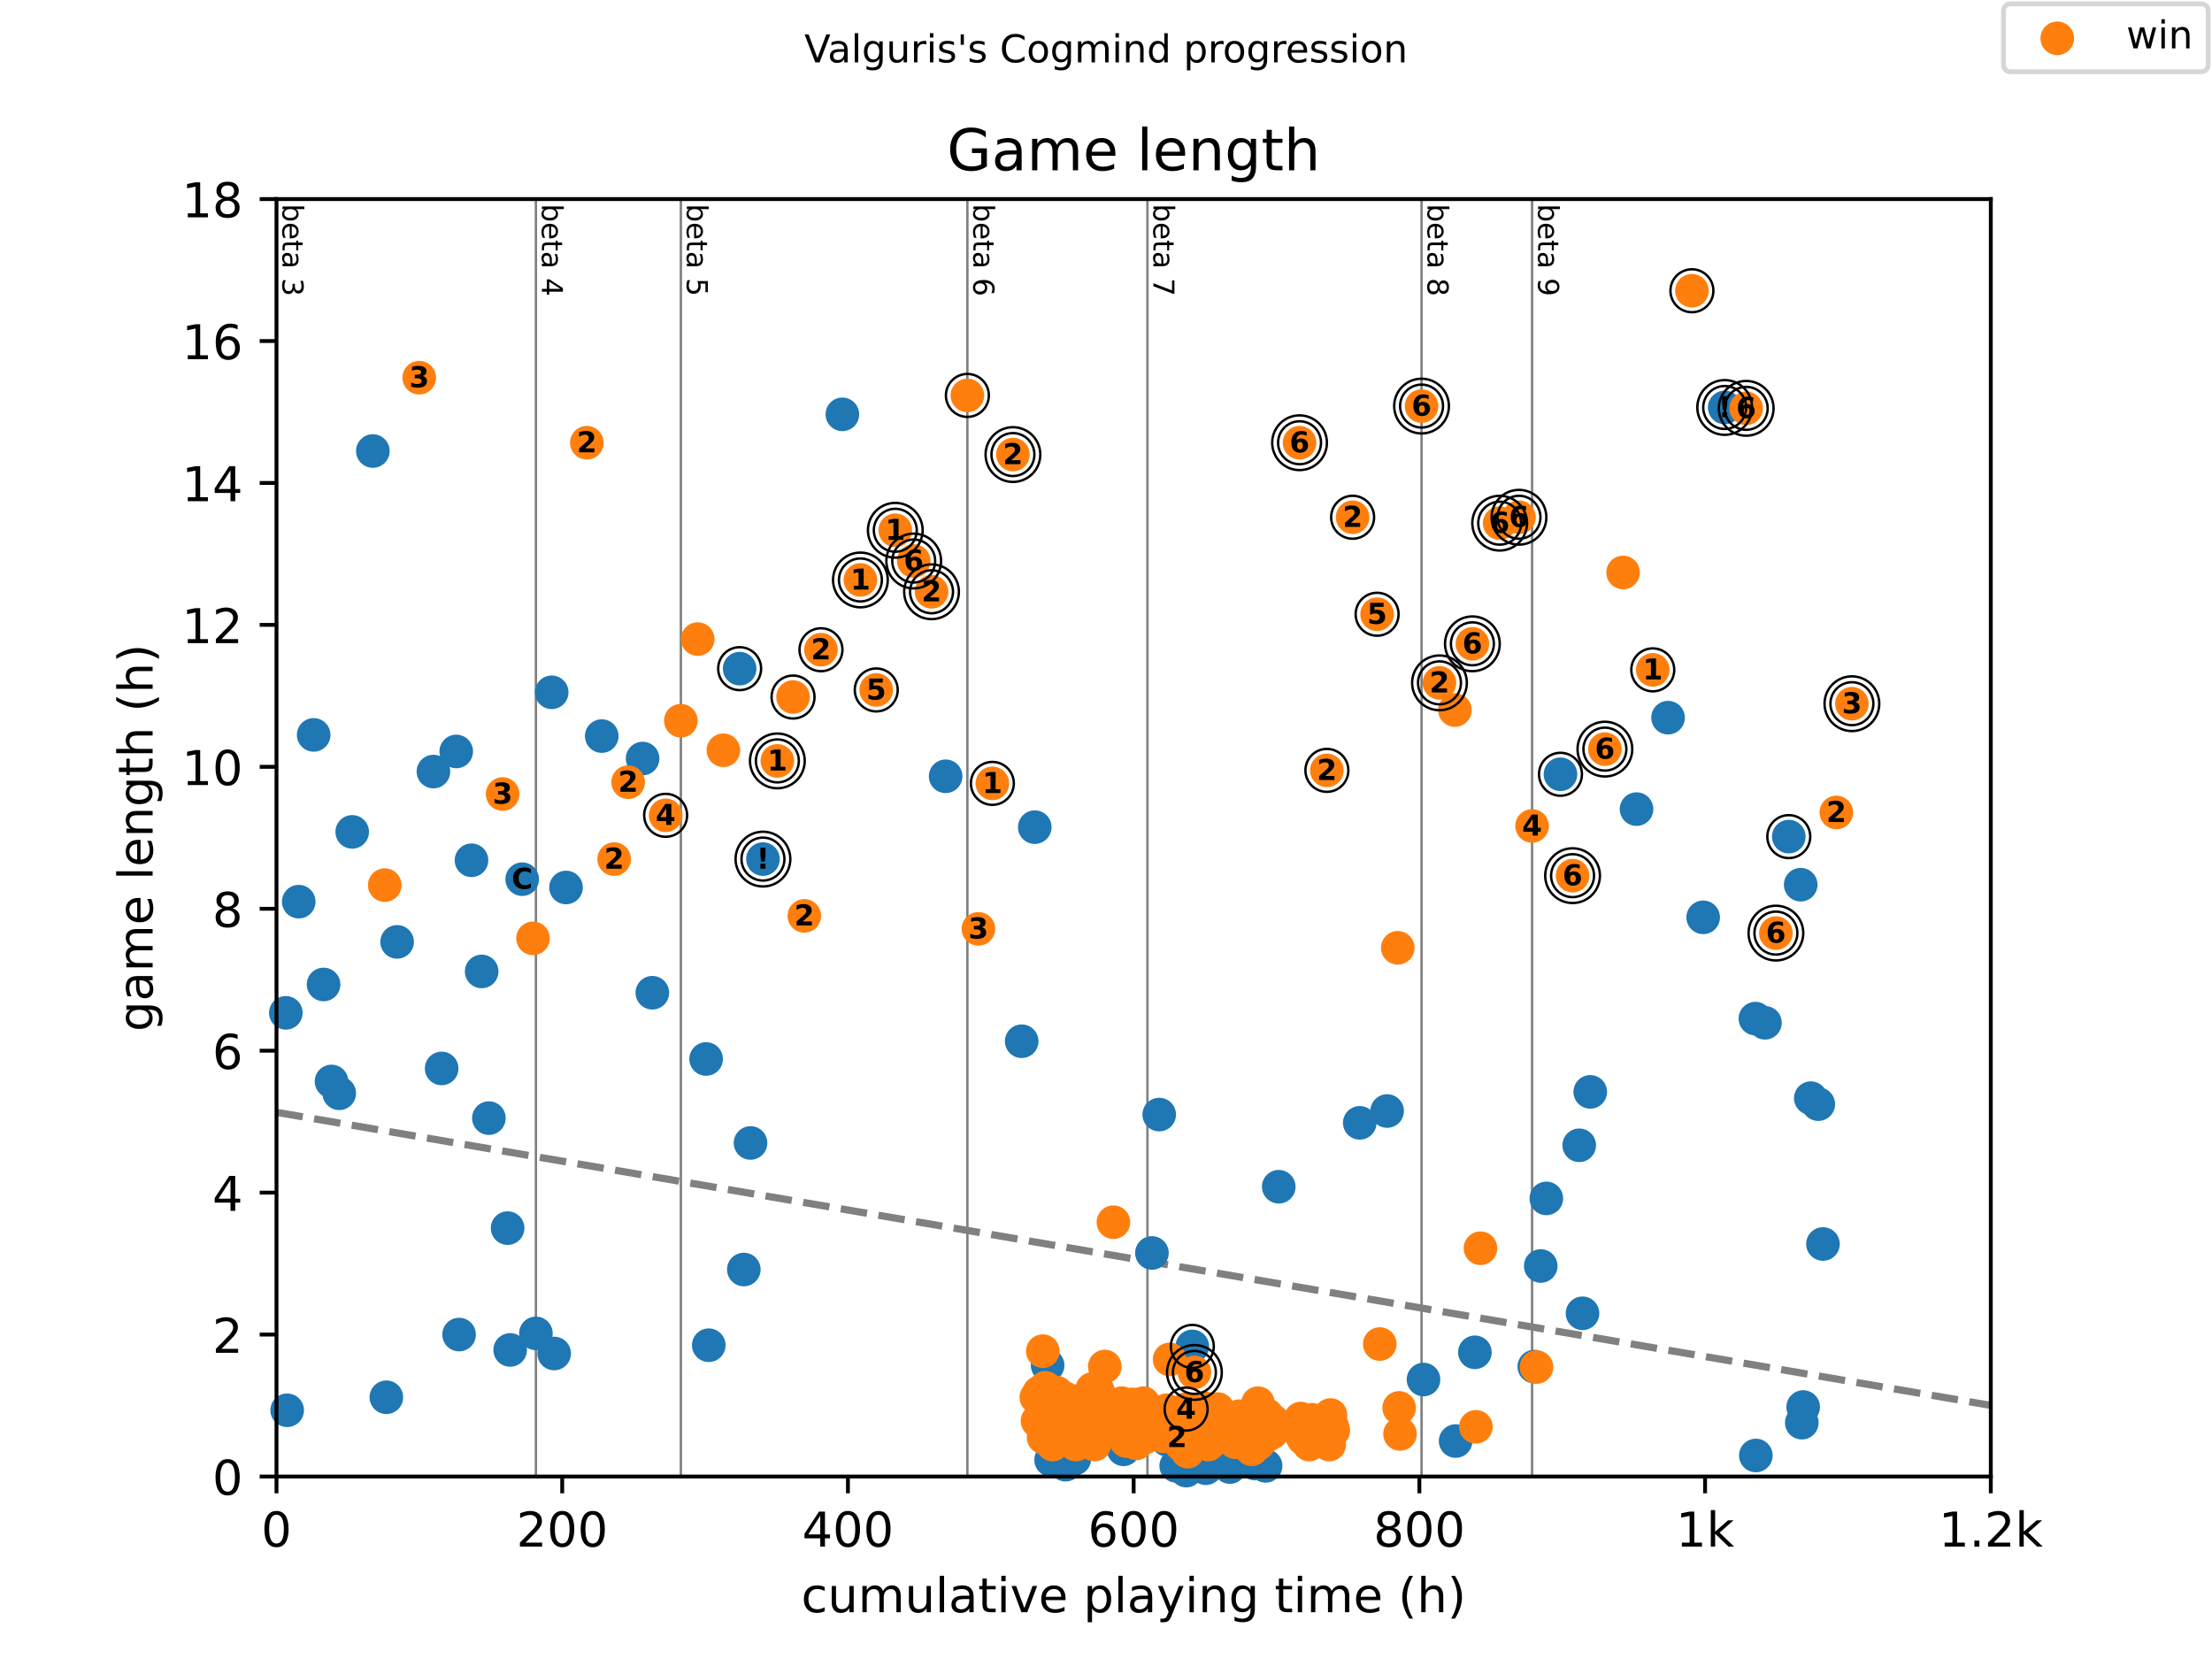 <?xml version="1.0" encoding="utf-8" standalone="no"?>
<!DOCTYPE svg PUBLIC "-//W3C//DTD SVG 1.1//EN"
  "http://www.w3.org/Graphics/SVG/1.1/DTD/svg11.dtd">
<!-- Created with matplotlib (https://matplotlib.org/) -->
<svg height="345.6pt" version="1.1" viewBox="0 0 460.8 345.6" width="460.8pt" xmlns="http://www.w3.org/2000/svg" xmlns:xlink="http://www.w3.org/1999/xlink">
 <defs>
  <style type="text/css">
*{stroke-linecap:butt;stroke-linejoin:round;}
  </style>
 </defs>
 <g id="figure_1">
  <g id="patch_1">
   <path d="M 0 345.6 
L 460.8 345.6 
L 460.8 0 
L 0 0 
z
" style="fill:#ffffff;"/>
  </g>
  <g id="axes_1">
   <g id="patch_2">
    <path d="M 57.6 307.584 
L 414.72 307.584 
L 414.72 41.472 
L 57.6 41.472 
z
" style="fill:#ffffff;"/>
   </g>
   <g id="line2d_1">
    <path clip-path="url(#p193ab965aa)" d="M 57.6 231.72 
L 414.72 292.775 
" style="fill:none;stroke:#808080;stroke-dasharray:5.55,2.4;stroke-dashoffset:0;stroke-width:1.5;"/>
   </g>
   <g id="line2d_2">
    <path clip-path="url(#p193ab965aa)" d="M 111.639 307.584 
L 111.639 41.472 
" style="fill:none;stroke:#808080;stroke-linecap:square;stroke-width:0.5;"/>
   </g>
   <g id="line2d_3">
    <path clip-path="url(#p193ab965aa)" d="M 141.836 307.584 
L 141.836 41.472 
" style="fill:none;stroke:#808080;stroke-linecap:square;stroke-width:0.5;"/>
   </g>
   <g id="line2d_4">
    <path clip-path="url(#p193ab965aa)" d="M 201.524 307.584 
L 201.524 41.472 
" style="fill:none;stroke:#808080;stroke-linecap:square;stroke-width:0.5;"/>
   </g>
   <g id="line2d_5">
    <path clip-path="url(#p193ab965aa)" d="M 239.032 307.584 
L 239.032 41.472 
" style="fill:none;stroke:#808080;stroke-linecap:square;stroke-width:0.5;"/>
   </g>
   <g id="line2d_6">
    <path clip-path="url(#p193ab965aa)" d="M 296.136 307.584 
L 296.136 41.472 
" style="fill:none;stroke:#808080;stroke-linecap:square;stroke-width:0.5;"/>
   </g>
   <g id="line2d_7">
    <path clip-path="url(#p193ab965aa)" d="M 319.161 307.584 
L 319.161 41.472 
" style="fill:none;stroke:#808080;stroke-linecap:square;stroke-width:0.5;"/>
   </g>
   <g id="text_1">
    <!-- beta 3 -->
    <defs>
     <path d="M 48.688 27.297 
Q 48.688 37.203 44.609 42.844 
Q 40.531 48.484 33.406 48.484 
Q 26.266 48.484 22.188 42.844 
Q 18.109 37.203 18.109 27.297 
Q 18.109 17.391 22.188 11.75 
Q 26.266 6.109 33.406 6.109 
Q 40.531 6.109 44.609 11.75 
Q 48.688 17.391 48.688 27.297 
z
M 18.109 46.391 
Q 20.953 51.266 25.266 53.625 
Q 29.594 56 35.594 56 
Q 45.562 56 51.781 48.094 
Q 58.016 40.188 58.016 27.297 
Q 58.016 14.406 51.781 6.484 
Q 45.562 -1.422 35.594 -1.422 
Q 29.594 -1.422 25.266 0.953 
Q 20.953 3.328 18.109 8.203 
L 18.109 0 
L 9.078 0 
L 9.078 75.984 
L 18.109 75.984 
z
" id="DejaVuSans-98"/>
     <path d="M 56.203 29.594 
L 56.203 25.203 
L 14.891 25.203 
Q 15.484 15.922 20.484 11.062 
Q 25.484 6.203 34.422 6.203 
Q 39.594 6.203 44.453 7.469 
Q 49.312 8.734 54.109 11.281 
L 54.109 2.781 
Q 49.266 0.734 44.188 -0.344 
Q 39.109 -1.422 33.891 -1.422 
Q 20.797 -1.422 13.156 6.188 
Q 5.516 13.812 5.516 26.812 
Q 5.516 40.234 12.766 48.109 
Q 20.016 56 32.328 56 
Q 43.359 56 49.781 48.891 
Q 56.203 41.797 56.203 29.594 
z
M 47.219 32.234 
Q 47.125 39.594 43.094 43.984 
Q 39.062 48.391 32.422 48.391 
Q 24.906 48.391 20.391 44.141 
Q 15.875 39.891 15.188 32.172 
z
" id="DejaVuSans-101"/>
     <path d="M 18.312 70.219 
L 18.312 54.688 
L 36.812 54.688 
L 36.812 47.703 
L 18.312 47.703 
L 18.312 18.016 
Q 18.312 11.328 20.141 9.422 
Q 21.969 7.516 27.594 7.516 
L 36.812 7.516 
L 36.812 0 
L 27.594 0 
Q 17.188 0 13.234 3.875 
Q 9.281 7.766 9.281 18.016 
L 9.281 47.703 
L 2.688 47.703 
L 2.688 54.688 
L 9.281 54.688 
L 9.281 70.219 
z
" id="DejaVuSans-116"/>
     <path d="M 34.281 27.484 
Q 23.391 27.484 19.188 25 
Q 14.984 22.516 14.984 16.5 
Q 14.984 11.719 18.141 8.906 
Q 21.297 6.109 26.703 6.109 
Q 34.188 6.109 38.703 11.406 
Q 43.219 16.703 43.219 25.484 
L 43.219 27.484 
z
M 52.203 31.203 
L 52.203 0 
L 43.219 0 
L 43.219 8.297 
Q 40.141 3.328 35.547 0.953 
Q 30.953 -1.422 24.312 -1.422 
Q 15.922 -1.422 10.953 3.297 
Q 6 8.016 6 15.922 
Q 6 25.141 12.172 29.828 
Q 18.359 34.516 30.609 34.516 
L 43.219 34.516 
L 43.219 35.406 
Q 43.219 41.609 39.141 45 
Q 35.062 48.391 27.688 48.391 
Q 23 48.391 18.547 47.266 
Q 14.109 46.141 10.016 43.891 
L 10.016 52.203 
Q 14.938 54.109 19.578 55.047 
Q 24.219 56 28.609 56 
Q 40.484 56 46.344 49.844 
Q 52.203 43.703 52.203 31.203 
z
" id="DejaVuSans-97"/>
     <path id="DejaVuSans-32"/>
     <path d="M 40.578 39.312 
Q 47.656 37.797 51.625 33 
Q 55.609 28.219 55.609 21.188 
Q 55.609 10.406 48.188 4.484 
Q 40.766 -1.422 27.094 -1.422 
Q 22.516 -1.422 17.656 -0.516 
Q 12.797 0.391 7.625 2.203 
L 7.625 11.719 
Q 11.719 9.328 16.594 8.109 
Q 21.484 6.891 26.812 6.891 
Q 36.078 6.891 40.938 10.547 
Q 45.797 14.203 45.797 21.188 
Q 45.797 27.641 41.281 31.266 
Q 36.766 34.906 28.719 34.906 
L 20.219 34.906 
L 20.219 43.016 
L 29.109 43.016 
Q 36.375 43.016 40.234 45.922 
Q 44.094 48.828 44.094 54.297 
Q 44.094 59.906 40.109 62.906 
Q 36.141 65.922 28.719 65.922 
Q 24.656 65.922 20.016 65.031 
Q 15.375 64.156 9.812 62.312 
L 9.812 71.094 
Q 15.438 72.656 20.344 73.438 
Q 25.25 74.219 29.594 74.219 
Q 40.828 74.219 47.359 69.109 
Q 53.906 64.016 53.906 55.328 
Q 53.906 49.266 50.438 45.094 
Q 46.969 40.922 40.578 39.312 
z
" id="DejaVuSans-51"/>
    </defs>
    <g transform="translate(58.848 42.472)rotate(-270)scale(0.06 -0.06)">
     <use xlink:href="#DejaVuSans-98"/>
     <use x="63.477" xlink:href="#DejaVuSans-101"/>
     <use x="125" xlink:href="#DejaVuSans-116"/>
     <use x="164.209" xlink:href="#DejaVuSans-97"/>
     <use x="225.488" xlink:href="#DejaVuSans-32"/>
     <use x="257.275" xlink:href="#DejaVuSans-51"/>
    </g>
   </g>
   <g id="text_2">
    <!-- beta 4 -->
    <defs>
     <path d="M 37.797 64.312 
L 12.891 25.391 
L 37.797 25.391 
z
M 35.203 72.906 
L 47.609 72.906 
L 47.609 25.391 
L 58.016 25.391 
L 58.016 17.188 
L 47.609 17.188 
L 47.609 0 
L 37.797 0 
L 37.797 17.188 
L 4.891 17.188 
L 4.891 26.703 
z
" id="DejaVuSans-52"/>
    </defs>
    <g transform="translate(112.887 42.472)rotate(-270)scale(0.06 -0.06)">
     <use xlink:href="#DejaVuSans-98"/>
     <use x="63.477" xlink:href="#DejaVuSans-101"/>
     <use x="125" xlink:href="#DejaVuSans-116"/>
     <use x="164.209" xlink:href="#DejaVuSans-97"/>
     <use x="225.488" xlink:href="#DejaVuSans-32"/>
     <use x="257.275" xlink:href="#DejaVuSans-52"/>
    </g>
   </g>
   <g id="text_3">
    <!-- beta 5 -->
    <defs>
     <path d="M 10.797 72.906 
L 49.516 72.906 
L 49.516 64.594 
L 19.828 64.594 
L 19.828 46.734 
Q 21.969 47.469 24.109 47.828 
Q 26.266 48.188 28.422 48.188 
Q 40.625 48.188 47.75 41.5 
Q 54.891 34.812 54.891 23.391 
Q 54.891 11.625 47.562 5.094 
Q 40.234 -1.422 26.906 -1.422 
Q 22.312 -1.422 17.547 -0.641 
Q 12.797 0.141 7.719 1.703 
L 7.719 11.625 
Q 12.109 9.234 16.797 8.062 
Q 21.484 6.891 26.703 6.891 
Q 35.156 6.891 40.078 11.328 
Q 45.016 15.766 45.016 23.391 
Q 45.016 31 40.078 35.438 
Q 35.156 39.891 26.703 39.891 
Q 22.75 39.891 18.812 39.016 
Q 14.891 38.141 10.797 36.281 
z
" id="DejaVuSans-53"/>
    </defs>
    <g transform="translate(143.083 42.472)rotate(-270)scale(0.06 -0.06)">
     <use xlink:href="#DejaVuSans-98"/>
     <use x="63.477" xlink:href="#DejaVuSans-101"/>
     <use x="125" xlink:href="#DejaVuSans-116"/>
     <use x="164.209" xlink:href="#DejaVuSans-97"/>
     <use x="225.488" xlink:href="#DejaVuSans-32"/>
     <use x="257.275" xlink:href="#DejaVuSans-53"/>
    </g>
   </g>
   <g id="text_4">
    <!-- beta 6 -->
    <defs>
     <path d="M 33.016 40.375 
Q 26.375 40.375 22.484 35.828 
Q 18.609 31.297 18.609 23.391 
Q 18.609 15.531 22.484 10.953 
Q 26.375 6.391 33.016 6.391 
Q 39.656 6.391 43.531 10.953 
Q 47.406 15.531 47.406 23.391 
Q 47.406 31.297 43.531 35.828 
Q 39.656 40.375 33.016 40.375 
z
M 52.594 71.297 
L 52.594 62.312 
Q 48.875 64.062 45.094 64.984 
Q 41.312 65.922 37.594 65.922 
Q 27.828 65.922 22.672 59.328 
Q 17.531 52.734 16.797 39.406 
Q 19.672 43.656 24.016 45.922 
Q 28.375 48.188 33.594 48.188 
Q 44.578 48.188 50.953 41.516 
Q 57.328 34.859 57.328 23.391 
Q 57.328 12.156 50.688 5.359 
Q 44.047 -1.422 33.016 -1.422 
Q 20.359 -1.422 13.672 8.266 
Q 6.984 17.969 6.984 36.375 
Q 6.984 53.656 15.188 63.938 
Q 23.391 74.219 37.203 74.219 
Q 40.922 74.219 44.703 73.484 
Q 48.484 72.75 52.594 71.297 
z
" id="DejaVuSans-54"/>
    </defs>
    <g transform="translate(202.772 42.472)rotate(-270)scale(0.06 -0.06)">
     <use xlink:href="#DejaVuSans-98"/>
     <use x="63.477" xlink:href="#DejaVuSans-101"/>
     <use x="125" xlink:href="#DejaVuSans-116"/>
     <use x="164.209" xlink:href="#DejaVuSans-97"/>
     <use x="225.488" xlink:href="#DejaVuSans-32"/>
     <use x="257.275" xlink:href="#DejaVuSans-54"/>
    </g>
   </g>
   <g id="text_5">
    <!-- beta 7 -->
    <defs>
     <path d="M 8.203 72.906 
L 55.078 72.906 
L 55.078 68.703 
L 28.609 0 
L 18.312 0 
L 43.219 64.594 
L 8.203 64.594 
z
" id="DejaVuSans-55"/>
    </defs>
    <g transform="translate(240.28 42.472)rotate(-270)scale(0.06 -0.06)">
     <use xlink:href="#DejaVuSans-98"/>
     <use x="63.477" xlink:href="#DejaVuSans-101"/>
     <use x="125" xlink:href="#DejaVuSans-116"/>
     <use x="164.209" xlink:href="#DejaVuSans-97"/>
     <use x="225.488" xlink:href="#DejaVuSans-32"/>
     <use x="257.275" xlink:href="#DejaVuSans-55"/>
    </g>
   </g>
   <g id="text_6">
    <!-- beta 8 -->
    <defs>
     <path d="M 31.781 34.625 
Q 24.75 34.625 20.719 30.859 
Q 16.703 27.094 16.703 20.516 
Q 16.703 13.922 20.719 10.156 
Q 24.75 6.391 31.781 6.391 
Q 38.812 6.391 42.859 10.172 
Q 46.922 13.969 46.922 20.516 
Q 46.922 27.094 42.891 30.859 
Q 38.875 34.625 31.781 34.625 
z
M 21.922 38.812 
Q 15.578 40.375 12.031 44.719 
Q 8.5 49.078 8.5 55.328 
Q 8.5 64.062 14.719 69.141 
Q 20.953 74.219 31.781 74.219 
Q 42.672 74.219 48.875 69.141 
Q 55.078 64.062 55.078 55.328 
Q 55.078 49.078 51.531 44.719 
Q 48 40.375 41.703 38.812 
Q 48.828 37.156 52.797 32.312 
Q 56.781 27.484 56.781 20.516 
Q 56.781 9.906 50.312 4.234 
Q 43.844 -1.422 31.781 -1.422 
Q 19.734 -1.422 13.25 4.234 
Q 6.781 9.906 6.781 20.516 
Q 6.781 27.484 10.781 32.312 
Q 14.797 37.156 21.922 38.812 
z
M 18.312 54.391 
Q 18.312 48.734 21.844 45.562 
Q 25.391 42.391 31.781 42.391 
Q 38.141 42.391 41.719 45.562 
Q 45.312 48.734 45.312 54.391 
Q 45.312 60.062 41.719 63.234 
Q 38.141 66.406 31.781 66.406 
Q 25.391 66.406 21.844 63.234 
Q 18.312 60.062 18.312 54.391 
z
" id="DejaVuSans-56"/>
    </defs>
    <g transform="translate(297.384 42.472)rotate(-270)scale(0.06 -0.06)">
     <use xlink:href="#DejaVuSans-98"/>
     <use x="63.477" xlink:href="#DejaVuSans-101"/>
     <use x="125" xlink:href="#DejaVuSans-116"/>
     <use x="164.209" xlink:href="#DejaVuSans-97"/>
     <use x="225.488" xlink:href="#DejaVuSans-32"/>
     <use x="257.275" xlink:href="#DejaVuSans-56"/>
    </g>
   </g>
   <g id="text_7">
    <!-- beta 9 -->
    <defs>
     <path d="M 10.984 1.516 
L 10.984 10.5 
Q 14.703 8.734 18.5 7.812 
Q 22.312 6.891 25.984 6.891 
Q 35.75 6.891 40.891 13.453 
Q 46.047 20.016 46.781 33.406 
Q 43.953 29.203 39.594 26.953 
Q 35.25 24.703 29.984 24.703 
Q 19.047 24.703 12.672 31.312 
Q 6.297 37.938 6.297 49.422 
Q 6.297 60.641 12.938 67.422 
Q 19.578 74.219 30.609 74.219 
Q 43.266 74.219 49.922 64.516 
Q 56.594 54.828 56.594 36.375 
Q 56.594 19.141 48.406 8.859 
Q 40.234 -1.422 26.422 -1.422 
Q 22.703 -1.422 18.891 -0.688 
Q 15.094 0.047 10.984 1.516 
z
M 30.609 32.422 
Q 37.25 32.422 41.125 36.953 
Q 45.016 41.5 45.016 49.422 
Q 45.016 57.281 41.125 61.844 
Q 37.25 66.406 30.609 66.406 
Q 23.969 66.406 20.094 61.844 
Q 16.219 57.281 16.219 49.422 
Q 16.219 41.5 20.094 36.953 
Q 23.969 32.422 30.609 32.422 
z
" id="DejaVuSans-57"/>
    </defs>
    <g transform="translate(320.409 42.472)rotate(-270)scale(0.06 -0.06)">
     <use xlink:href="#DejaVuSans-98"/>
     <use x="63.477" xlink:href="#DejaVuSans-101"/>
     <use x="125" xlink:href="#DejaVuSans-116"/>
     <use x="164.209" xlink:href="#DejaVuSans-97"/>
     <use x="225.488" xlink:href="#DejaVuSans-32"/>
     <use x="257.275" xlink:href="#DejaVuSans-57"/>
    </g>
   </g>
   <g id="PathCollection_1">
    <defs>
     <path d="M 0 3 
C 0.796 3 1.559 2.684 2.121 2.121 
C 2.684 1.559 3 0.796 3 0 
C 3 -0.796 2.684 -1.559 2.121 -2.121 
C 1.559 -2.684 0.796 -3 0 -3 
C -0.796 -3 -1.559 -2.684 -2.121 -2.121 
C -2.684 -1.559 -3 -0.796 -3 0 
C -3 0.796 -2.684 1.559 -2.121 2.121 
C -1.559 2.684 -0.796 3 0 3 
z
" id="m0794980b8f" style="stroke:#1f77b4;"/>
    </defs>
    <g>
     <use style="fill:#1f77b4;stroke:#1f77b4;" x="59.544" xlink:href="#m0794980b8f" y="210.995"/>
     <use style="fill:#1f77b4;stroke:#1f77b4;" x="59.822" xlink:href="#m0794980b8f" y="293.786"/>
     <use style="fill:#1f77b4;stroke:#1f77b4;" x="62.233" xlink:href="#m0794980b8f" y="187.834"/>
     <use style="fill:#1f77b4;stroke:#1f77b4;" x="65.343" xlink:href="#m0794980b8f" y="153.091"/>
     <use style="fill:#1f77b4;stroke:#1f77b4;" x="67.406" xlink:href="#m0794980b8f" y="205.082"/>
     <use style="fill:#1f77b4;stroke:#1f77b4;" x="69.063" xlink:href="#m0794980b8f" y="225.286"/>
     <use style="fill:#1f77b4;stroke:#1f77b4;" x="70.67" xlink:href="#m0794980b8f" y="227.75"/>
     <use style="fill:#1f77b4;stroke:#1f77b4;" x="73.373" xlink:href="#m0794980b8f" y="173.296"/>
     <use style="fill:#1f77b4;stroke:#1f77b4;" x="77.673" xlink:href="#m0794980b8f" y="93.955"/>
     <use style="fill:#1f77b4;stroke:#1f77b4;" x="80.485" xlink:href="#m0794980b8f" y="291.075"/>
     <use style="fill:#1f77b4;stroke:#1f77b4;" x="82.727" xlink:href="#m0794980b8f" y="196.211"/>
     <use style="fill:#1f77b4;stroke:#1f77b4;" x="90.291" xlink:href="#m0794980b8f" y="160.73"/>
     <use style="fill:#1f77b4;stroke:#1f77b4;" x="92.003" xlink:href="#m0794980b8f" y="222.576"/>
     <use style="fill:#1f77b4;stroke:#1f77b4;" x="95.043" xlink:href="#m0794980b8f" y="156.541"/>
     <use style="fill:#1f77b4;stroke:#1f77b4;" x="95.638" xlink:href="#m0794980b8f" y="278.016"/>
     <use style="fill:#1f77b4;stroke:#1f77b4;" x="98.222" xlink:href="#m0794980b8f" y="179.21"/>
     <use style="fill:#1f77b4;stroke:#1f77b4;" x="100.34" xlink:href="#m0794980b8f" y="202.371"/>
     <use style="fill:#1f77b4;stroke:#1f77b4;" x="101.843" xlink:href="#m0794980b8f" y="232.925"/>
     <use style="fill:#1f77b4;stroke:#1f77b4;" x="105.747" xlink:href="#m0794980b8f" y="255.84"/>
     <use style="fill:#1f77b4;stroke:#1f77b4;" x="106.277" xlink:href="#m0794980b8f" y="281.219"/>
     <use style="fill:#1f77b4;stroke:#1f77b4;" x="108.782" xlink:href="#m0794980b8f" y="183.152"/>
     <use style="fill:#1f77b4;stroke:#1f77b4;" x="111.639" xlink:href="#m0794980b8f" y="277.77"/>
     <use style="fill:#1f77b4;stroke:#1f77b4;" x="114.928" xlink:href="#m0794980b8f" y="144.221"/>
     <use style="fill:#1f77b4;stroke:#1f77b4;" x="115.444" xlink:href="#m0794980b8f" y="281.958"/>
     <use style="fill:#1f77b4;stroke:#1f77b4;" x="117.914" xlink:href="#m0794980b8f" y="184.877"/>
     <use style="fill:#1f77b4;stroke:#1f77b4;" x="125.354" xlink:href="#m0794980b8f" y="153.338"/>
     <use style="fill:#1f77b4;stroke:#1f77b4;" x="133.865" xlink:href="#m0794980b8f" y="158.019"/>
     <use style="fill:#1f77b4;stroke:#1f77b4;" x="135.894" xlink:href="#m0794980b8f" y="206.806"/>
     <use style="fill:#1f77b4;stroke:#1f77b4;" x="147.098" xlink:href="#m0794980b8f" y="220.605"/>
     <use style="fill:#1f77b4;stroke:#1f77b4;" x="147.649" xlink:href="#m0794980b8f" y="280.234"/>
     <use style="fill:#1f77b4;stroke:#1f77b4;" x="154.082" xlink:href="#m0794980b8f" y="139.293"/>
     <use style="fill:#1f77b4;stroke:#1f77b4;" x="154.95" xlink:href="#m0794980b8f" y="264.464"/>
     <use style="fill:#1f77b4;stroke:#1f77b4;" x="156.349" xlink:href="#m0794980b8f" y="238.099"/>
     <use style="fill:#1f77b4;stroke:#1f77b4;" x="158.938" xlink:href="#m0794980b8f" y="178.963"/>
     <use style="fill:#1f77b4;stroke:#1f77b4;" x="175.479" xlink:href="#m0794980b8f" y="86.317"/>
     <use style="fill:#1f77b4;stroke:#1f77b4;" x="196.991" xlink:href="#m0794980b8f" y="161.715"/>
     <use style="fill:#1f77b4;stroke:#1f77b4;" x="212.838" xlink:href="#m0794980b8f" y="216.909"/>
     <use style="fill:#1f77b4;stroke:#1f77b4;" x="215.561" xlink:href="#m0794980b8f" y="172.31"/>
     <use style="fill:#1f77b4;stroke:#1f77b4;" x="218.24" xlink:href="#m0794980b8f" y="284.422"/>
     <use style="fill:#1f77b4;stroke:#1f77b4;" x="218.969" xlink:href="#m0794980b8f" y="304.134"/>
     <use style="fill:#1f77b4;stroke:#1f77b4;" x="219.757" xlink:href="#m0794980b8f" y="296.742"/>
     <use style="fill:#1f77b4;stroke:#1f77b4;" x="220.209" xlink:href="#m0794980b8f" y="302.656"/>
     <use style="fill:#1f77b4;stroke:#1f77b4;" x="220.382" xlink:href="#m0794980b8f" y="298.96"/>
     <use style="fill:#1f77b4;stroke:#1f77b4;" x="221.602" xlink:href="#m0794980b8f" y="295.264"/>
     <use style="fill:#1f77b4;stroke:#1f77b4;" x="221.979" xlink:href="#m0794980b8f" y="305.12"/>
     <use style="fill:#1f77b4;stroke:#1f77b4;" x="222.351" xlink:href="#m0794980b8f" y="304.874"/>
     <use style="fill:#1f77b4;stroke:#1f77b4;" x="223.314" xlink:href="#m0794980b8f" y="295.018"/>
     <use style="fill:#1f77b4;stroke:#1f77b4;" x="223.81" xlink:href="#m0794980b8f" y="303.888"/>
     <use style="fill:#1f77b4;stroke:#1f77b4;" x="223.958" xlink:href="#m0794980b8f" y="300.192"/>
     <use style="fill:#1f77b4;stroke:#1f77b4;" x="224.316" xlink:href="#m0794980b8f" y="296.496"/>
     <use style="fill:#1f77b4;stroke:#1f77b4;" x="224.896" xlink:href="#m0794980b8f" y="291.814"/>
     <use style="fill:#1f77b4;stroke:#1f77b4;" x="227.867" xlink:href="#m0794980b8f" y="291.322"/>
     <use style="fill:#1f77b4;stroke:#1f77b4;" x="229.509" xlink:href="#m0794980b8f" y="297.235"/>
     <use style="fill:#1f77b4;stroke:#1f77b4;" x="232.207" xlink:href="#m0794980b8f" y="294.525"/>
     <use style="fill:#1f77b4;stroke:#1f77b4;" x="234.047" xlink:href="#m0794980b8f" y="301.917"/>
     <use style="fill:#1f77b4;stroke:#1f77b4;" x="234.831" xlink:href="#m0794980b8f" y="298.221"/>
     <use style="fill:#1f77b4;stroke:#1f77b4;" x="235.029" xlink:href="#m0794980b8f" y="297.728"/>
     <use style="fill:#1f77b4;stroke:#1f77b4;" x="239.032" xlink:href="#m0794980b8f" y="297.482"/>
     <use style="fill:#1f77b4;stroke:#1f77b4;" x="239.969" xlink:href="#m0794980b8f" y="261.014"/>
     <use style="fill:#1f77b4;stroke:#1f77b4;" x="241.487" xlink:href="#m0794980b8f" y="232.186"/>
     <use style="fill:#1f77b4;stroke:#1f77b4;" x="242.167" xlink:href="#m0794980b8f" y="296.742"/>
     <use style="fill:#1f77b4;stroke:#1f77b4;" x="243.159" xlink:href="#m0794980b8f" y="299.946"/>
     <use style="fill:#1f77b4;stroke:#1f77b4;" x="244.374" xlink:href="#m0794980b8f" y="294.525"/>
     <use style="fill:#1f77b4;stroke:#1f77b4;" x="244.984" xlink:href="#m0794980b8f" y="297.482"/>
     <use style="fill:#1f77b4;stroke:#1f77b4;" x="245.028" xlink:href="#m0794980b8f" y="305.366"/>
     <use style="fill:#1f77b4;stroke:#1f77b4;" x="245.802" xlink:href="#m0794980b8f" y="299.206"/>
     <use style="fill:#1f77b4;stroke:#1f77b4;" x="245.941" xlink:href="#m0794980b8f" y="300.685"/>
     <use style="fill:#1f77b4;stroke:#1f77b4;" x="246.804" xlink:href="#m0794980b8f" y="297.974"/>
     <use style="fill:#1f77b4;stroke:#1f77b4;" x="247.112" xlink:href="#m0794980b8f" y="306.352"/>
     <use style="fill:#1f77b4;stroke:#1f77b4;" x="247.528" xlink:href="#m0794980b8f" y="301.424"/>
     <use style="fill:#1f77b4;stroke:#1f77b4;" x="248.381" xlink:href="#m0794980b8f" y="280.48"/>
     <use style="fill:#1f77b4;stroke:#1f77b4;" x="249.22" xlink:href="#m0794980b8f" y="295.51"/>
     <use style="fill:#1f77b4;stroke:#1f77b4;" x="249.671" xlink:href="#m0794980b8f" y="294.278"/>
     <use style="fill:#1f77b4;stroke:#1f77b4;" x="251.194" xlink:href="#m0794980b8f" y="305.859"/>
     <use style="fill:#1f77b4;stroke:#1f77b4;" x="251.238" xlink:href="#m0794980b8f" y="305.366"/>
     <use style="fill:#1f77b4;stroke:#1f77b4;" x="251.571" xlink:href="#m0794980b8f" y="302.902"/>
     <use style="fill:#1f77b4;stroke:#1f77b4;" x="251.769" xlink:href="#m0794980b8f" y="304.381"/>
     <use style="fill:#1f77b4;stroke:#1f77b4;" x="251.814" xlink:href="#m0794980b8f" y="305.366"/>
     <use style="fill:#1f77b4;stroke:#1f77b4;" x="252.012" xlink:href="#m0794980b8f" y="297.728"/>
     <use style="fill:#1f77b4;stroke:#1f77b4;" x="254.557" xlink:href="#m0794980b8f" y="304.627"/>
     <use style="fill:#1f77b4;stroke:#1f77b4;" x="255.886" xlink:href="#m0794980b8f" y="304.134"/>
     <use style="fill:#1f77b4;stroke:#1f77b4;" x="256.005" xlink:href="#m0794980b8f" y="301.67"/>
     <use style="fill:#1f77b4;stroke:#1f77b4;" x="256.208" xlink:href="#m0794980b8f" y="305.613"/>
     <use style="fill:#1f77b4;stroke:#1f77b4;" x="257.701" xlink:href="#m0794980b8f" y="295.757"/>
     <use style="fill:#1f77b4;stroke:#1f77b4;" x="258.797" xlink:href="#m0794980b8f" y="303.149"/>
     <use style="fill:#1f77b4;stroke:#1f77b4;" x="261.377" xlink:href="#m0794980b8f" y="304.874"/>
     <use style="fill:#1f77b4;stroke:#1f77b4;" x="262.398" xlink:href="#m0794980b8f" y="297.974"/>
     <use style="fill:#1f77b4;stroke:#1f77b4;" x="263.653" xlink:href="#m0794980b8f" y="305.366"/>
     <use style="fill:#1f77b4;stroke:#1f77b4;" x="264.288" xlink:href="#m0794980b8f" y="297.482"/>
     <use style="fill:#1f77b4;stroke:#1f77b4;" x="266.386" xlink:href="#m0794980b8f" y="247.216"/>
     <use style="fill:#1f77b4;stroke:#1f77b4;" x="283.26" xlink:href="#m0794980b8f" y="233.91"/>
     <use style="fill:#1f77b4;stroke:#1f77b4;" x="288.964" xlink:href="#m0794980b8f" y="231.446"/>
     <use style="fill:#1f77b4;stroke:#1f77b4;" x="296.543" xlink:href="#m0794980b8f" y="287.379"/>
     <use style="fill:#1f77b4;stroke:#1f77b4;" x="303.234" xlink:href="#m0794980b8f" y="300.192"/>
     <use style="fill:#1f77b4;stroke:#1f77b4;" x="307.247" xlink:href="#m0794980b8f" y="281.712"/>
     <use style="fill:#1f77b4;stroke:#1f77b4;" x="319.622" xlink:href="#m0794980b8f" y="284.689"/>
     <use style="fill:#1f77b4;stroke:#1f77b4;" x="320.963" xlink:href="#m0794980b8f" y="263.729"/>
     <use style="fill:#1f77b4;stroke:#1f77b4;" x="322.129" xlink:href="#m0794980b8f" y="249.651"/>
     <use style="fill:#1f77b4;stroke:#1f77b4;" x="325.074" xlink:href="#m0794980b8f" y="161.292"/>
     <use style="fill:#1f77b4;stroke:#1f77b4;" x="328.983" xlink:href="#m0794980b8f" y="238.584"/>
     <use style="fill:#1f77b4;stroke:#1f77b4;" x="329.667" xlink:href="#m0794980b8f" y="273.585"/>
     <use style="fill:#1f77b4;stroke:#1f77b4;" x="331.28" xlink:href="#m0794980b8f" y="227.459"/>
     <use style="fill:#1f77b4;stroke:#1f77b4;" x="340.92" xlink:href="#m0794980b8f" y="168.553"/>
     <use style="fill:#1f77b4;stroke:#1f77b4;" x="347.485" xlink:href="#m0794980b8f" y="149.502"/>
     <use style="fill:#1f77b4;stroke:#1f77b4;" x="354.802" xlink:href="#m0794980b8f" y="191.098"/>
     <use style="fill:#1f77b4;stroke:#1f77b4;" x="359.285" xlink:href="#m0794980b8f" y="84.884"/>
     <use style="fill:#1f77b4;stroke:#1f77b4;" x="365.684" xlink:href="#m0794980b8f" y="212.198"/>
     <use style="fill:#1f77b4;stroke:#1f77b4;" x="365.773" xlink:href="#m0794980b8f" y="303.206"/>
     <use style="fill:#1f77b4;stroke:#1f77b4;" x="367.675" xlink:href="#m0794980b8f" y="213.065"/>
     <use style="fill:#1f77b4;stroke:#1f77b4;" x="372.637" xlink:href="#m0794980b8f" y="174.282"/>
     <use style="fill:#1f77b4;stroke:#1f77b4;" x="375.119" xlink:href="#m0794980b8f" y="184.298"/>
     <use style="fill:#1f77b4;stroke:#1f77b4;" x="375.345" xlink:href="#m0794980b8f" y="296.369"/>
     <use style="fill:#1f77b4;stroke:#1f77b4;" x="375.636" xlink:href="#m0794980b8f" y="293.112"/>
     <use style="fill:#1f77b4;stroke:#1f77b4;" x="377.223" xlink:href="#m0794980b8f" y="228.769"/>
     <use style="fill:#1f77b4;stroke:#1f77b4;" x="378.784" xlink:href="#m0794980b8f" y="230.017"/>
     <use style="fill:#1f77b4;stroke:#1f77b4;" x="379.759" xlink:href="#m0794980b8f" y="259.146"/>
    </g>
   </g>
   <g id="PathCollection_2">
    <defs>
     <path d="M 0 3 
C 0.796 3 1.559 2.684 2.121 2.121 
C 2.684 1.559 3 0.796 3 0 
C 3 -0.796 2.684 -1.559 2.121 -2.121 
C 1.559 -2.684 0.796 -3 0 -3 
C -0.796 -3 -1.559 -2.684 -2.121 -2.121 
C -2.684 -1.559 -3 -0.796 -3 0 
C -3 0.796 -2.684 1.559 -2.121 2.121 
C -1.559 2.684 -0.796 3 0 3 
z
" id="m7c91f1bd34" style="stroke:#ff7f0e;"/>
    </defs>
    <g>
     <use style="fill:#ff7f0e;stroke:#ff7f0e;" x="80.153" xlink:href="#m7c91f1bd34" y="184.384"/>
     <use style="fill:#ff7f0e;stroke:#ff7f0e;" x="87.335" xlink:href="#m7c91f1bd34" y="78.678"/>
     <use style="fill:#ff7f0e;stroke:#ff7f0e;" x="104.705" xlink:href="#m7c91f1bd34" y="165.411"/>
     <use style="fill:#ff7f0e;stroke:#ff7f0e;" x="111.039" xlink:href="#m7c91f1bd34" y="195.472"/>
     <use style="fill:#ff7f0e;stroke:#ff7f0e;" x="122.249" xlink:href="#m7c91f1bd34" y="92.23"/>
     <use style="fill:#ff7f0e;stroke:#ff7f0e;" x="127.943" xlink:href="#m7c91f1bd34" y="178.963"/>
     <use style="fill:#ff7f0e;stroke:#ff7f0e;" x="130.854" xlink:href="#m7c91f1bd34" y="162.947"/>
     <use style="fill:#ff7f0e;stroke:#ff7f0e;" x="138.666" xlink:href="#m7c91f1bd34" y="169.846"/>
     <use style="fill:#ff7f0e;stroke:#ff7f0e;" x="141.836" xlink:href="#m7c91f1bd34" y="150.134"/>
     <use style="fill:#ff7f0e;stroke:#ff7f0e;" x="145.347" xlink:href="#m7c91f1bd34" y="133.133"/>
     <use style="fill:#ff7f0e;stroke:#ff7f0e;" x="150.694" xlink:href="#m7c91f1bd34" y="156.294"/>
     <use style="fill:#ff7f0e;stroke:#ff7f0e;" x="161.939" xlink:href="#m7c91f1bd34" y="158.512"/>
     <use style="fill:#ff7f0e;stroke:#ff7f0e;" x="165.207" xlink:href="#m7c91f1bd34" y="145.206"/>
     <use style="fill:#ff7f0e;stroke:#ff7f0e;" x="167.558" xlink:href="#m7c91f1bd34" y="190.79"/>
     <use style="fill:#ff7f0e;stroke:#ff7f0e;" x="171.025" xlink:href="#m7c91f1bd34" y="135.35"/>
     <use style="fill:#ff7f0e;stroke:#ff7f0e;" x="179.239" xlink:href="#m7c91f1bd34" y="120.813"/>
     <use style="fill:#ff7f0e;stroke:#ff7f0e;" x="182.537" xlink:href="#m7c91f1bd34" y="143.728"/>
     <use style="fill:#ff7f0e;stroke:#ff7f0e;" x="186.505" xlink:href="#m7c91f1bd34" y="110.464"/>
     <use style="fill:#ff7f0e;stroke:#ff7f0e;" x="190.344" xlink:href="#m7c91f1bd34" y="116.87"/>
     <use style="fill:#ff7f0e;stroke:#ff7f0e;" x="194.055" xlink:href="#m7c91f1bd34" y="123.277"/>
     <use style="fill:#ff7f0e;stroke:#ff7f0e;" x="201.524" xlink:href="#m7c91f1bd34" y="82.374"/>
     <use style="fill:#ff7f0e;stroke:#ff7f0e;" x="203.821" xlink:href="#m7c91f1bd34" y="193.501"/>
     <use style="fill:#ff7f0e;stroke:#ff7f0e;" x="206.727" xlink:href="#m7c91f1bd34" y="163.194"/>
     <use style="fill:#ff7f0e;stroke:#ff7f0e;" x="211.013" xlink:href="#m7c91f1bd34" y="94.694"/>
     <use style="fill:#ff7f0e;stroke:#ff7f0e;" x="215.893" xlink:href="#m7c91f1bd34" y="291.075"/>
     <use style="fill:#ff7f0e;stroke:#ff7f0e;" x="216.127" xlink:href="#m7c91f1bd34" y="296.003"/>
     <use style="fill:#ff7f0e;stroke:#ff7f0e;" x="216.479" xlink:href="#m7c91f1bd34" y="290.09"/>
     <use style="fill:#ff7f0e;stroke:#ff7f0e;" x="216.712" xlink:href="#m7c91f1bd34" y="296.003"/>
     <use style="fill:#ff7f0e;stroke:#ff7f0e;" x="217.238" xlink:href="#m7c91f1bd34" y="281.466"/>
     <use style="fill:#ff7f0e;stroke:#ff7f0e;" x="217.401" xlink:href="#m7c91f1bd34" y="299.453"/>
     <use style="fill:#ff7f0e;stroke:#ff7f0e;" x="217.773" xlink:href="#m7c91f1bd34" y="289.104"/>
     <use style="fill:#ff7f0e;stroke:#ff7f0e;" x="218.423" xlink:href="#m7c91f1bd34" y="298.467"/>
     <use style="fill:#ff7f0e;stroke:#ff7f0e;" x="218.641" xlink:href="#m7c91f1bd34" y="296.742"/>
     <use style="fill:#ff7f0e;stroke:#ff7f0e;" x="218.899" xlink:href="#m7c91f1bd34" y="294.771"/>
     <use style="fill:#ff7f0e;stroke:#ff7f0e;" x="219.157" xlink:href="#m7c91f1bd34" y="298.221"/>
     <use style="fill:#ff7f0e;stroke:#ff7f0e;" x="219.291" xlink:href="#m7c91f1bd34" y="300.931"/>
     <use style="fill:#ff7f0e;stroke:#ff7f0e;" x="219.539" xlink:href="#m7c91f1bd34" y="295.264"/>
     <use style="fill:#ff7f0e;stroke:#ff7f0e;" x="220.109" xlink:href="#m7c91f1bd34" y="290.09"/>
     <use style="fill:#ff7f0e;stroke:#ff7f0e;" x="220.645" xlink:href="#m7c91f1bd34" y="294.525"/>
     <use style="fill:#ff7f0e;stroke:#ff7f0e;" x="220.903" xlink:href="#m7c91f1bd34" y="294.771"/>
     <use style="fill:#ff7f0e;stroke:#ff7f0e;" x="221.131" xlink:href="#m7c91f1bd34" y="296.25"/>
     <use style="fill:#ff7f0e;stroke:#ff7f0e;" x="221.354" xlink:href="#m7c91f1bd34" y="296.496"/>
     <use style="fill:#ff7f0e;stroke:#ff7f0e;" x="221.93" xlink:href="#m7c91f1bd34" y="291.322"/>
     <use style="fill:#ff7f0e;stroke:#ff7f0e;" x="222.297" xlink:href="#m7c91f1bd34" y="291.814"/>
     <use style="fill:#ff7f0e;stroke:#ff7f0e;" x="222.53" xlink:href="#m7c91f1bd34" y="298.714"/>
     <use style="fill:#ff7f0e;stroke:#ff7f0e;" x="222.778" xlink:href="#m7c91f1bd34" y="295.264"/>
     <use style="fill:#ff7f0e;stroke:#ff7f0e;" x="223.061" xlink:href="#m7c91f1bd34" y="293.539"/>
     <use style="fill:#ff7f0e;stroke:#ff7f0e;" x="223.542" xlink:href="#m7c91f1bd34" y="296.25"/>
     <use style="fill:#ff7f0e;stroke:#ff7f0e;" x="223.735" xlink:href="#m7c91f1bd34" y="297.974"/>
     <use style="fill:#ff7f0e;stroke:#ff7f0e;" x="224.092" xlink:href="#m7c91f1bd34" y="300.931"/>
     <use style="fill:#ff7f0e;stroke:#ff7f0e;" x="224.578" xlink:href="#m7c91f1bd34" y="294.525"/>
     <use style="fill:#ff7f0e;stroke:#ff7f0e;" x="225.104" xlink:href="#m7c91f1bd34" y="297.235"/>
     <use style="fill:#ff7f0e;stroke:#ff7f0e;" x="225.367" xlink:href="#m7c91f1bd34" y="294.525"/>
     <use style="fill:#ff7f0e;stroke:#ff7f0e;" x="225.64" xlink:href="#m7c91f1bd34" y="294.032"/>
     <use style="fill:#ff7f0e;stroke:#ff7f0e;" x="225.952" xlink:href="#m7c91f1bd34" y="292.061"/>
     <use style="fill:#ff7f0e;stroke:#ff7f0e;" x="226.171" xlink:href="#m7c91f1bd34" y="296.742"/>
     <use style="fill:#ff7f0e;stroke:#ff7f0e;" x="226.443" xlink:href="#m7c91f1bd34" y="294.032"/>
     <use style="fill:#ff7f0e;stroke:#ff7f0e;" x="226.721" xlink:href="#m7c91f1bd34" y="293.786"/>
     <use style="fill:#ff7f0e;stroke:#ff7f0e;" x="226.979" xlink:href="#m7c91f1bd34" y="294.771"/>
     <use style="fill:#ff7f0e;stroke:#ff7f0e;" x="227.172" xlink:href="#m7c91f1bd34" y="297.974"/>
     <use style="fill:#ff7f0e;stroke:#ff7f0e;" x="227.54" xlink:href="#m7c91f1bd34" y="289.35"/>
     <use style="fill:#ff7f0e;stroke:#ff7f0e;" x="228.001" xlink:href="#m7c91f1bd34" y="300.931"/>
     <use style="fill:#ff7f0e;stroke:#ff7f0e;" x="228.214" xlink:href="#m7c91f1bd34" y="296.989"/>
     <use style="fill:#ff7f0e;stroke:#ff7f0e;" x="228.403" xlink:href="#m7c91f1bd34" y="298.221"/>
     <use style="fill:#ff7f0e;stroke:#ff7f0e;" x="228.76" xlink:href="#m7c91f1bd34" y="289.843"/>
     <use style="fill:#ff7f0e;stroke:#ff7f0e;" x="229.032" xlink:href="#m7c91f1bd34" y="294.032"/>
     <use style="fill:#ff7f0e;stroke:#ff7f0e;" x="229.3" xlink:href="#m7c91f1bd34" y="294.278"/>
     <use style="fill:#ff7f0e;stroke:#ff7f0e;" x="229.692" xlink:href="#m7c91f1bd34" y="298.467"/>
     <use style="fill:#ff7f0e;stroke:#ff7f0e;" x="230.153" xlink:href="#m7c91f1bd34" y="284.669"/>
     <use style="fill:#ff7f0e;stroke:#ff7f0e;" x="230.456" xlink:href="#m7c91f1bd34" y="292.554"/>
     <use style="fill:#ff7f0e;stroke:#ff7f0e;" x="230.644" xlink:href="#m7c91f1bd34" y="298.221"/>
     <use style="fill:#ff7f0e;stroke:#ff7f0e;" x="230.878" xlink:href="#m7c91f1bd34" y="296.003"/>
     <use style="fill:#ff7f0e;stroke:#ff7f0e;" x="231.944" xlink:href="#m7c91f1bd34" y="254.608"/>
     <use style="fill:#ff7f0e;stroke:#ff7f0e;" x="232.425" xlink:href="#m7c91f1bd34" y="296.742"/>
     <use style="fill:#ff7f0e;stroke:#ff7f0e;" x="232.678" xlink:href="#m7c91f1bd34" y="295.018"/>
     <use style="fill:#ff7f0e;stroke:#ff7f0e;" x="232.966" xlink:href="#m7c91f1bd34" y="293.293"/>
     <use style="fill:#ff7f0e;stroke:#ff7f0e;" x="233.159" xlink:href="#m7c91f1bd34" y="297.974"/>
     <use style="fill:#ff7f0e;stroke:#ff7f0e;" x="233.382" xlink:href="#m7c91f1bd34" y="296.496"/>
     <use style="fill:#ff7f0e;stroke:#ff7f0e;" x="233.69" xlink:href="#m7c91f1bd34" y="292.307"/>
     <use style="fill:#ff7f0e;stroke:#ff7f0e;" x="233.933" xlink:href="#m7c91f1bd34" y="295.51"/>
     <use style="fill:#ff7f0e;stroke:#ff7f0e;" x="234.285" xlink:href="#m7c91f1bd34" y="295.757"/>
     <use style="fill:#ff7f0e;stroke:#ff7f0e;" x="234.493" xlink:href="#m7c91f1bd34" y="297.235"/>
     <use style="fill:#ff7f0e;stroke:#ff7f0e;" x="234.642" xlink:href="#m7c91f1bd34" y="300.192"/>
     <use style="fill:#ff7f0e;stroke:#ff7f0e;" x="235.218" xlink:href="#m7c91f1bd34" y="298.221"/>
     <use style="fill:#ff7f0e;stroke:#ff7f0e;" x="235.451" xlink:href="#m7c91f1bd34" y="296.003"/>
     <use style="fill:#ff7f0e;stroke:#ff7f0e;" x="235.654" xlink:href="#m7c91f1bd34" y="297.482"/>
     <use style="fill:#ff7f0e;stroke:#ff7f0e;" x="235.957" xlink:href="#m7c91f1bd34" y="292.554"/>
     <use style="fill:#ff7f0e;stroke:#ff7f0e;" x="236.135" xlink:href="#m7c91f1bd34" y="298.714"/>
     <use style="fill:#ff7f0e;stroke:#ff7f0e;" x="236.383" xlink:href="#m7c91f1bd34" y="295.264"/>
     <use style="fill:#ff7f0e;stroke:#ff7f0e;" x="236.572" xlink:href="#m7c91f1bd34" y="298.221"/>
     <use style="fill:#ff7f0e;stroke:#ff7f0e;" x="236.711" xlink:href="#m7c91f1bd34" y="300.685"/>
     <use style="fill:#ff7f0e;stroke:#ff7f0e;" x="236.879" xlink:href="#m7c91f1bd34" y="299.206"/>
     <use style="fill:#ff7f0e;stroke:#ff7f0e;" x="237.073" xlink:href="#m7c91f1bd34" y="297.974"/>
     <use style="fill:#ff7f0e;stroke:#ff7f0e;" x="237.236" xlink:href="#m7c91f1bd34" y="299.453"/>
     <use style="fill:#ff7f0e;stroke:#ff7f0e;" x="237.45" xlink:href="#m7c91f1bd34" y="296.989"/>
     <use style="fill:#ff7f0e;stroke:#ff7f0e;" x="237.673" xlink:href="#m7c91f1bd34" y="296.496"/>
     <use style="fill:#ff7f0e;stroke:#ff7f0e;" x="237.876" xlink:href="#m7c91f1bd34" y="297.482"/>
     <use style="fill:#ff7f0e;stroke:#ff7f0e;" x="238.184" xlink:href="#m7c91f1bd34" y="292.307"/>
     <use style="fill:#ff7f0e;stroke:#ff7f0e;" x="238.402" xlink:href="#m7c91f1bd34" y="296.742"/>
     <use style="fill:#ff7f0e;stroke:#ff7f0e;" x="238.566" xlink:href="#m7c91f1bd34" y="299.453"/>
     <use style="fill:#ff7f0e;stroke:#ff7f0e;" x="238.828" xlink:href="#m7c91f1bd34" y="294.525"/>
     <use style="fill:#ff7f0e;stroke:#ff7f0e;" x="241.715" xlink:href="#m7c91f1bd34" y="296.25"/>
     <use style="fill:#ff7f0e;stroke:#ff7f0e;" x="241.948" xlink:href="#m7c91f1bd34" y="296.003"/>
     <use style="fill:#ff7f0e;stroke:#ff7f0e;" x="242.335" xlink:href="#m7c91f1bd34" y="299.206"/>
     <use style="fill:#ff7f0e;stroke:#ff7f0e;" x="242.514" xlink:href="#m7c91f1bd34" y="298.714"/>
     <use style="fill:#ff7f0e;stroke:#ff7f0e;" x="242.727" xlink:href="#m7c91f1bd34" y="296.989"/>
     <use style="fill:#ff7f0e;stroke:#ff7f0e;" x="243.005" xlink:href="#m7c91f1bd34" y="293.786"/>
     <use style="fill:#ff7f0e;stroke:#ff7f0e;" x="243.65" xlink:href="#m7c91f1bd34" y="283.19"/>
     <use style="fill:#ff7f0e;stroke:#ff7f0e;" x="243.878" xlink:href="#m7c91f1bd34" y="296.25"/>
     <use style="fill:#ff7f0e;stroke:#ff7f0e;" x="244.111" xlink:href="#m7c91f1bd34" y="296.003"/>
     <use style="fill:#ff7f0e;stroke:#ff7f0e;" x="244.567" xlink:href="#m7c91f1bd34" y="297.974"/>
     <use style="fill:#ff7f0e;stroke:#ff7f0e;" x="244.78" xlink:href="#m7c91f1bd34" y="296.989"/>
     <use style="fill:#ff7f0e;stroke:#ff7f0e;" x="245.192" xlink:href="#m7c91f1bd34" y="299.453"/>
     <use style="fill:#ff7f0e;stroke:#ff7f0e;" x="245.366" xlink:href="#m7c91f1bd34" y="298.96"/>
     <use style="fill:#ff7f0e;stroke:#ff7f0e;" x="245.634" xlink:href="#m7c91f1bd34" y="294.278"/>
     <use style="fill:#ff7f0e;stroke:#ff7f0e;" x="246.075" xlink:href="#m7c91f1bd34" y="300.931"/>
     <use style="fill:#ff7f0e;stroke:#ff7f0e;" x="246.234" xlink:href="#m7c91f1bd34" y="299.699"/>
     <use style="fill:#ff7f0e;stroke:#ff7f0e;" x="246.432" xlink:href="#m7c91f1bd34" y="297.728"/>
     <use style="fill:#ff7f0e;stroke:#ff7f0e;" x="246.611" xlink:href="#m7c91f1bd34" y="298.714"/>
     <use style="fill:#ff7f0e;stroke:#ff7f0e;" x="247.087" xlink:href="#m7c91f1bd34" y="293.539"/>
     <use style="fill:#ff7f0e;stroke:#ff7f0e;" x="247.3" xlink:href="#m7c91f1bd34" y="298.221"/>
     <use style="fill:#ff7f0e;stroke:#ff7f0e;" x="247.404" xlink:href="#m7c91f1bd34" y="302.41"/>
     <use style="fill:#ff7f0e;stroke:#ff7f0e;" x="247.682" xlink:href="#m7c91f1bd34" y="299.946"/>
     <use style="fill:#ff7f0e;stroke:#ff7f0e;" x="247.836" xlink:href="#m7c91f1bd34" y="299.946"/>
     <use style="fill:#ff7f0e;stroke:#ff7f0e;" x="248.818" xlink:href="#m7c91f1bd34" y="285.901"/>
     <use style="fill:#ff7f0e;stroke:#ff7f0e;" x="248.977" xlink:href="#m7c91f1bd34" y="299.699"/>
     <use style="fill:#ff7f0e;stroke:#ff7f0e;" x="249.403" xlink:href="#m7c91f1bd34" y="298.467"/>
     <use style="fill:#ff7f0e;stroke:#ff7f0e;" x="249.86" xlink:href="#m7c91f1bd34" y="298.221"/>
     <use style="fill:#ff7f0e;stroke:#ff7f0e;" x="250.093" xlink:href="#m7c91f1bd34" y="296.003"/>
     <use style="fill:#ff7f0e;stroke:#ff7f0e;" x="250.256" xlink:href="#m7c91f1bd34" y="299.453"/>
     <use style="fill:#ff7f0e;stroke:#ff7f0e;" x="250.484" xlink:href="#m7c91f1bd34" y="296.25"/>
     <use style="fill:#ff7f0e;stroke:#ff7f0e;" x="250.772" xlink:href="#m7c91f1bd34" y="293.293"/>
     <use style="fill:#ff7f0e;stroke:#ff7f0e;" x="250.966" xlink:href="#m7c91f1bd34" y="297.974"/>
     <use style="fill:#ff7f0e;stroke:#ff7f0e;" x="251.159" xlink:href="#m7c91f1bd34" y="297.974"/>
     <use style="fill:#ff7f0e;stroke:#ff7f0e;" x="251.476" xlink:href="#m7c91f1bd34" y="295.757"/>
     <use style="fill:#ff7f0e;stroke:#ff7f0e;" x="251.705" xlink:href="#m7c91f1bd34" y="300.931"/>
     <use style="fill:#ff7f0e;stroke:#ff7f0e;" x="252.161" xlink:href="#m7c91f1bd34" y="300.192"/>
     <use style="fill:#ff7f0e;stroke:#ff7f0e;" x="252.34" xlink:href="#m7c91f1bd34" y="298.714"/>
     <use style="fill:#ff7f0e;stroke:#ff7f0e;" x="252.548" xlink:href="#m7c91f1bd34" y="297.235"/>
     <use style="fill:#ff7f0e;stroke:#ff7f0e;" x="252.721" xlink:href="#m7c91f1bd34" y="298.96"/>
     <use style="fill:#ff7f0e;stroke:#ff7f0e;" x="252.979" xlink:href="#m7c91f1bd34" y="294.771"/>
     <use style="fill:#ff7f0e;stroke:#ff7f0e;" x="253.203" xlink:href="#m7c91f1bd34" y="296.496"/>
     <use style="fill:#ff7f0e;stroke:#ff7f0e;" x="253.391" xlink:href="#m7c91f1bd34" y="298.221"/>
     <use style="fill:#ff7f0e;stroke:#ff7f0e;" x="253.674" xlink:href="#m7c91f1bd34" y="293.539"/>
     <use style="fill:#ff7f0e;stroke:#ff7f0e;" x="253.887" xlink:href="#m7c91f1bd34" y="296.989"/>
     <use style="fill:#ff7f0e;stroke:#ff7f0e;" x="254.051" xlink:href="#m7c91f1bd34" y="299.453"/>
     <use style="fill:#ff7f0e;stroke:#ff7f0e;" x="254.304" xlink:href="#m7c91f1bd34" y="295.018"/>
     <use style="fill:#ff7f0e;stroke:#ff7f0e;" x="254.497" xlink:href="#m7c91f1bd34" y="297.974"/>
     <use style="fill:#ff7f0e;stroke:#ff7f0e;" x="254.75" xlink:href="#m7c91f1bd34" y="297.974"/>
     <use style="fill:#ff7f0e;stroke:#ff7f0e;" x="254.978" xlink:href="#m7c91f1bd34" y="296.25"/>
     <use style="fill:#ff7f0e;stroke:#ff7f0e;" x="255.201" xlink:href="#m7c91f1bd34" y="296.496"/>
     <use style="fill:#ff7f0e;stroke:#ff7f0e;" x="255.37" xlink:href="#m7c91f1bd34" y="299.206"/>
     <use style="fill:#ff7f0e;stroke:#ff7f0e;" x="255.618" xlink:href="#m7c91f1bd34" y="295.264"/>
     <use style="fill:#ff7f0e;stroke:#ff7f0e;" x="255.816" xlink:href="#m7c91f1bd34" y="297.728"/>
     <use style="fill:#ff7f0e;stroke:#ff7f0e;" x="256.169" xlink:href="#m7c91f1bd34" y="299.453"/>
     <use style="fill:#ff7f0e;stroke:#ff7f0e;" x="256.377" xlink:href="#m7c91f1bd34" y="299.206"/>
     <use style="fill:#ff7f0e;stroke:#ff7f0e;" x="256.541" xlink:href="#m7c91f1bd34" y="299.453"/>
     <use style="fill:#ff7f0e;stroke:#ff7f0e;" x="256.784" xlink:href="#m7c91f1bd34" y="295.51"/>
     <use style="fill:#ff7f0e;stroke:#ff7f0e;" x="256.997" xlink:href="#m7c91f1bd34" y="296.989"/>
     <use style="fill:#ff7f0e;stroke:#ff7f0e;" x="257.171" xlink:href="#m7c91f1bd34" y="298.96"/>
     <use style="fill:#ff7f0e;stroke:#ff7f0e;" x="257.314" xlink:href="#m7c91f1bd34" y="300.438"/>
     <use style="fill:#ff7f0e;stroke:#ff7f0e;" x="257.463" xlink:href="#m7c91f1bd34" y="300.192"/>
     <use style="fill:#ff7f0e;stroke:#ff7f0e;" x="257.875" xlink:href="#m7c91f1bd34" y="298.96"/>
     <use style="fill:#ff7f0e;stroke:#ff7f0e;" x="258.128" xlink:href="#m7c91f1bd34" y="295.018"/>
     <use style="fill:#ff7f0e;stroke:#ff7f0e;" x="258.311" xlink:href="#m7c91f1bd34" y="298.467"/>
     <use style="fill:#ff7f0e;stroke:#ff7f0e;" x="258.52" xlink:href="#m7c91f1bd34" y="297.235"/>
     <use style="fill:#ff7f0e;stroke:#ff7f0e;" x="258.708" xlink:href="#m7c91f1bd34" y="298.221"/>
     <use style="fill:#ff7f0e;stroke:#ff7f0e;" x="258.991" xlink:href="#m7c91f1bd34" y="297.974"/>
     <use style="fill:#ff7f0e;stroke:#ff7f0e;" x="259.234" xlink:href="#m7c91f1bd34" y="295.51"/>
     <use style="fill:#ff7f0e;stroke:#ff7f0e;" x="259.422" xlink:href="#m7c91f1bd34" y="298.221"/>
     <use style="fill:#ff7f0e;stroke:#ff7f0e;" x="259.556" xlink:href="#m7c91f1bd34" y="300.931"/>
     <use style="fill:#ff7f0e;stroke:#ff7f0e;" x="259.784" xlink:href="#m7c91f1bd34" y="296.25"/>
     <use style="fill:#ff7f0e;stroke:#ff7f0e;" x="259.988" xlink:href="#m7c91f1bd34" y="297.482"/>
     <use style="fill:#ff7f0e;stroke:#ff7f0e;" x="260.152" xlink:href="#m7c91f1bd34" y="299.453"/>
     <use style="fill:#ff7f0e;stroke:#ff7f0e;" x="260.35" xlink:href="#m7c91f1bd34" y="297.728"/>
     <use style="fill:#ff7f0e;stroke:#ff7f0e;" x="260.499" xlink:href="#m7c91f1bd34" y="300.192"/>
     <use style="fill:#ff7f0e;stroke:#ff7f0e;" x="260.633" xlink:href="#m7c91f1bd34" y="300.931"/>
     <use style="fill:#ff7f0e;stroke:#ff7f0e;" x="260.747" xlink:href="#m7c91f1bd34" y="301.917"/>
     <use style="fill:#ff7f0e;stroke:#ff7f0e;" x="260.925" xlink:href="#m7c91f1bd34" y="298.714"/>
     <use style="fill:#ff7f0e;stroke:#ff7f0e;" x="261.119" xlink:href="#m7c91f1bd34" y="297.974"/>
     <use style="fill:#ff7f0e;stroke:#ff7f0e;" x="261.322" xlink:href="#m7c91f1bd34" y="297.482"/>
     <use style="fill:#ff7f0e;stroke:#ff7f0e;" x="261.555" xlink:href="#m7c91f1bd34" y="298.714"/>
     <use style="fill:#ff7f0e;stroke:#ff7f0e;" x="261.759" xlink:href="#m7c91f1bd34" y="297.482"/>
     <use style="fill:#ff7f0e;stroke:#ff7f0e;" x="262.066" xlink:href="#m7c91f1bd34" y="292.307"/>
     <use style="fill:#ff7f0e;stroke:#ff7f0e;" x="262.205" xlink:href="#m7c91f1bd34" y="300.685"/>
     <use style="fill:#ff7f0e;stroke:#ff7f0e;" x="262.582" xlink:href="#m7c91f1bd34" y="298.467"/>
     <use style="fill:#ff7f0e;stroke:#ff7f0e;" x="262.79" xlink:href="#m7c91f1bd34" y="297.235"/>
     <use style="fill:#ff7f0e;stroke:#ff7f0e;" x="262.979" xlink:href="#m7c91f1bd34" y="298.221"/>
     <use style="fill:#ff7f0e;stroke:#ff7f0e;" x="263.207" xlink:href="#m7c91f1bd34" y="296.25"/>
     <use style="fill:#ff7f0e;stroke:#ff7f0e;" x="263.425" xlink:href="#m7c91f1bd34" y="296.742"/>
     <use style="fill:#ff7f0e;stroke:#ff7f0e;" x="263.609" xlink:href="#m7c91f1bd34" y="298.467"/>
     <use style="fill:#ff7f0e;stroke:#ff7f0e;" x="263.911" xlink:href="#m7c91f1bd34" y="294.771"/>
     <use style="fill:#ff7f0e;stroke:#ff7f0e;" x="264.085" xlink:href="#m7c91f1bd34" y="298.96"/>
     <use style="fill:#ff7f0e;stroke:#ff7f0e;" x="264.526" xlink:href="#m7c91f1bd34" y="295.757"/>
     <use style="fill:#ff7f0e;stroke:#ff7f0e;" x="264.754" xlink:href="#m7c91f1bd34" y="296.25"/>
     <use style="fill:#ff7f0e;stroke:#ff7f0e;" x="264.938" xlink:href="#m7c91f1bd34" y="298.467"/>
     <use style="fill:#ff7f0e;stroke:#ff7f0e;" x="265.171" xlink:href="#m7c91f1bd34" y="296.003"/>
     <use style="fill:#ff7f0e;stroke:#ff7f0e;" x="270.721" xlink:href="#m7c91f1bd34" y="92.23"/>
     <use style="fill:#ff7f0e;stroke:#ff7f0e;" x="270.964" xlink:href="#m7c91f1bd34" y="295.51"/>
     <use style="fill:#ff7f0e;stroke:#ff7f0e;" x="271.138" xlink:href="#m7c91f1bd34" y="298.96"/>
     <use style="fill:#ff7f0e;stroke:#ff7f0e;" x="271.371" xlink:href="#m7c91f1bd34" y="296.003"/>
     <use style="fill:#ff7f0e;stroke:#ff7f0e;" x="271.53" xlink:href="#m7c91f1bd34" y="299.699"/>
     <use style="fill:#ff7f0e;stroke:#ff7f0e;" x="271.728" xlink:href="#m7c91f1bd34" y="297.728"/>
     <use style="fill:#ff7f0e;stroke:#ff7f0e;" x="271.907" xlink:href="#m7c91f1bd34" y="298.714"/>
     <use style="fill:#ff7f0e;stroke:#ff7f0e;" x="272.09" xlink:href="#m7c91f1bd34" y="298.467"/>
     <use style="fill:#ff7f0e;stroke:#ff7f0e;" x="272.244" xlink:href="#m7c91f1bd34" y="299.946"/>
     <use style="fill:#ff7f0e;stroke:#ff7f0e;" x="272.432" xlink:href="#m7c91f1bd34" y="298.221"/>
     <use style="fill:#ff7f0e;stroke:#ff7f0e;" x="272.596" xlink:href="#m7c91f1bd34" y="299.453"/>
     <use style="fill:#ff7f0e;stroke:#ff7f0e;" x="272.73" xlink:href="#m7c91f1bd34" y="300.931"/>
     <use style="fill:#ff7f0e;stroke:#ff7f0e;" x="272.894" xlink:href="#m7c91f1bd34" y="299.453"/>
     <use style="fill:#ff7f0e;stroke:#ff7f0e;" x="273.048" xlink:href="#m7c91f1bd34" y="299.946"/>
     <use style="fill:#ff7f0e;stroke:#ff7f0e;" x="273.286" xlink:href="#m7c91f1bd34" y="295.757"/>
     <use style="fill:#ff7f0e;stroke:#ff7f0e;" x="273.454" xlink:href="#m7c91f1bd34" y="299.206"/>
     <use style="fill:#ff7f0e;stroke:#ff7f0e;" x="276.415" xlink:href="#m7c91f1bd34" y="160.483"/>
     <use style="fill:#ff7f0e;stroke:#ff7f0e;" x="276.589" xlink:href="#m7c91f1bd34" y="298.96"/>
     <use style="fill:#ff7f0e;stroke:#ff7f0e;" x="276.768" xlink:href="#m7c91f1bd34" y="298.714"/>
     <use style="fill:#ff7f0e;stroke:#ff7f0e;" x="276.901" xlink:href="#m7c91f1bd34" y="300.931"/>
     <use style="fill:#ff7f0e;stroke:#ff7f0e;" x="277.159" xlink:href="#m7c91f1bd34" y="294.771"/>
     <use style="fill:#ff7f0e;stroke:#ff7f0e;" x="277.353" xlink:href="#m7c91f1bd34" y="297.974"/>
     <use style="fill:#ff7f0e;stroke:#ff7f0e;" x="277.561" xlink:href="#m7c91f1bd34" y="297.235"/>
     <use style="fill:#ff7f0e;stroke:#ff7f0e;" x="277.755" xlink:href="#m7c91f1bd34" y="297.974"/>
     <use style="fill:#ff7f0e;stroke:#ff7f0e;" x="281.777" xlink:href="#m7c91f1bd34" y="107.754"/>
     <use style="fill:#ff7f0e;stroke:#ff7f0e;" x="286.876" xlink:href="#m7c91f1bd34" y="127.958"/>
     <use style="fill:#ff7f0e;stroke:#ff7f0e;" x="287.432" xlink:href="#m7c91f1bd34" y="279.987"/>
     <use style="fill:#ff7f0e;stroke:#ff7f0e;" x="291.181" xlink:href="#m7c91f1bd34" y="197.443"/>
     <use style="fill:#ff7f0e;stroke:#ff7f0e;" x="291.469" xlink:href="#m7c91f1bd34" y="293.293"/>
     <use style="fill:#ff7f0e;stroke:#ff7f0e;" x="291.648" xlink:href="#m7c91f1bd34" y="298.714"/>
     <use style="fill:#ff7f0e;stroke:#ff7f0e;" x="296.136" xlink:href="#m7c91f1bd34" y="84.592"/>
     <use style="fill:#ff7f0e;stroke:#ff7f0e;" x="299.871" xlink:href="#m7c91f1bd34" y="142.25"/>
     <use style="fill:#ff7f0e;stroke:#ff7f0e;" x="303.085" xlink:href="#m7c91f1bd34" y="147.917"/>
     <use style="fill:#ff7f0e;stroke:#ff7f0e;" x="306.726" xlink:href="#m7c91f1bd34" y="134.118"/>
     <use style="fill:#ff7f0e;stroke:#ff7f0e;" x="307.455" xlink:href="#m7c91f1bd34" y="297.235"/>
     <use style="fill:#ff7f0e;stroke:#ff7f0e;" x="308.412" xlink:href="#m7c91f1bd34" y="260.029"/>
     <use style="fill:#ff7f0e;stroke:#ff7f0e;" x="312.41" xlink:href="#m7c91f1bd34" y="108.986"/>
     <use style="fill:#ff7f0e;stroke:#ff7f0e;" x="316.433" xlink:href="#m7c91f1bd34" y="107.754"/>
     <use style="fill:#ff7f0e;stroke:#ff7f0e;" x="319.161" xlink:href="#m7c91f1bd34" y="172.06"/>
     <use style="fill:#ff7f0e;stroke:#ff7f0e;" x="320.08" xlink:href="#m7c91f1bd34" y="284.788"/>
     <use style="fill:#ff7f0e;stroke:#ff7f0e;" x="327.594" xlink:href="#m7c91f1bd34" y="182.417"/>
     <use style="fill:#ff7f0e;stroke:#ff7f0e;" x="334.33" xlink:href="#m7c91f1bd34" y="156.056"/>
     <use style="fill:#ff7f0e;stroke:#ff7f0e;" x="338.121" xlink:href="#m7c91f1bd34" y="119.256"/>
     <use style="fill:#ff7f0e;stroke:#ff7f0e;" x="344.303" xlink:href="#m7c91f1bd34" y="139.543"/>
     <use style="fill:#ff7f0e;stroke:#ff7f0e;" x="352.457" xlink:href="#m7c91f1bd34" y="60.568"/>
     <use style="fill:#ff7f0e;stroke:#ff7f0e;" x="363.764" xlink:href="#m7c91f1bd34" y="85.064"/>
     <use style="fill:#ff7f0e;stroke:#ff7f0e;" x="369.954" xlink:href="#m7c91f1bd34" y="194.38"/>
     <use style="fill:#ff7f0e;stroke:#ff7f0e;" x="382.544" xlink:href="#m7c91f1bd34" y="169.247"/>
     <use style="fill:#ff7f0e;stroke:#ff7f0e;" x="385.785" xlink:href="#m7c91f1bd34" y="146.594"/>
    </g>
   </g>
   <g id="PathCollection_3">
    <defs>
     <path d="M 0 4.472 
C 1.186 4.472 2.324 4.001 3.162 3.162 
C 4.001 2.324 4.472 1.186 4.472 0 
C 4.472 -1.186 4.001 -2.324 3.162 -3.162 
C 2.324 -4.001 1.186 -4.472 0 -4.472 
C -1.186 -4.472 -2.324 -4.001 -3.162 -3.162 
C -4.001 -2.324 -4.472 -1.186 -4.472 0 
C -4.472 1.186 -4.001 2.324 -3.162 3.162 
C -2.324 4.001 -1.186 4.472 0 4.472 
z
" id="C0_0_6b79264676"/>
    </defs>
    <use style="fill:none;stroke:#000000;stroke-width:0.5;" x="138.666" xlink:href="#C0_0_6b79264676" y="169.846"/>
    <use style="fill:none;stroke:#000000;stroke-width:0.5;" x="154.082" xlink:href="#C0_0_6b79264676" y="139.293"/>
    <use style="fill:none;stroke:#000000;stroke-width:0.5;" x="158.938" xlink:href="#C0_0_6b79264676" y="178.963"/>
    <use style="fill:none;stroke:#000000;stroke-width:0.5;" x="161.939" xlink:href="#C0_0_6b79264676" y="158.512"/>
    <use style="fill:none;stroke:#000000;stroke-width:0.5;" x="165.207" xlink:href="#C0_0_6b79264676" y="145.206"/>
    <use style="fill:none;stroke:#000000;stroke-width:0.5;" x="171.025" xlink:href="#C0_0_6b79264676" y="135.35"/>
    <use style="fill:none;stroke:#000000;stroke-width:0.5;" x="179.239" xlink:href="#C0_0_6b79264676" y="120.813"/>
    <use style="fill:none;stroke:#000000;stroke-width:0.5;" x="182.537" xlink:href="#C0_0_6b79264676" y="143.728"/>
    <use style="fill:none;stroke:#000000;stroke-width:0.5;" x="186.505" xlink:href="#C0_0_6b79264676" y="110.464"/>
    <use style="fill:none;stroke:#000000;stroke-width:0.5;" x="190.344" xlink:href="#C0_0_6b79264676" y="116.87"/>
    <use style="fill:none;stroke:#000000;stroke-width:0.5;" x="194.055" xlink:href="#C0_0_6b79264676" y="123.277"/>
    <use style="fill:none;stroke:#000000;stroke-width:0.5;" x="201.524" xlink:href="#C0_0_6b79264676" y="82.374"/>
    <use style="fill:none;stroke:#000000;stroke-width:0.5;" x="206.727" xlink:href="#C0_0_6b79264676" y="163.194"/>
    <use style="fill:none;stroke:#000000;stroke-width:0.5;" x="211.013" xlink:href="#C0_0_6b79264676" y="94.694"/>
    <use style="fill:none;stroke:#000000;stroke-width:0.5;" x="247.087" xlink:href="#C0_0_6b79264676" y="293.539"/>
    <use style="fill:none;stroke:#000000;stroke-width:0.5;" x="248.381" xlink:href="#C0_0_6b79264676" y="280.48"/>
    <use style="fill:none;stroke:#000000;stroke-width:0.5;" x="248.818" xlink:href="#C0_0_6b79264676" y="285.901"/>
    <use style="fill:none;stroke:#000000;stroke-width:0.5;" x="270.721" xlink:href="#C0_0_6b79264676" y="92.23"/>
    <use style="fill:none;stroke:#000000;stroke-width:0.5;" x="276.415" xlink:href="#C0_0_6b79264676" y="160.483"/>
    <use style="fill:none;stroke:#000000;stroke-width:0.5;" x="281.777" xlink:href="#C0_0_6b79264676" y="107.754"/>
    <use style="fill:none;stroke:#000000;stroke-width:0.5;" x="286.876" xlink:href="#C0_0_6b79264676" y="127.958"/>
    <use style="fill:none;stroke:#000000;stroke-width:0.5;" x="296.136" xlink:href="#C0_0_6b79264676" y="84.592"/>
    <use style="fill:none;stroke:#000000;stroke-width:0.5;" x="299.871" xlink:href="#C0_0_6b79264676" y="142.25"/>
    <use style="fill:none;stroke:#000000;stroke-width:0.5;" x="306.726" xlink:href="#C0_0_6b79264676" y="134.118"/>
    <use style="fill:none;stroke:#000000;stroke-width:0.5;" x="312.41" xlink:href="#C0_0_6b79264676" y="108.986"/>
    <use style="fill:none;stroke:#000000;stroke-width:0.5;" x="316.433" xlink:href="#C0_0_6b79264676" y="107.754"/>
    <use style="fill:none;stroke:#000000;stroke-width:0.5;" x="325.074" xlink:href="#C0_0_6b79264676" y="161.292"/>
    <use style="fill:none;stroke:#000000;stroke-width:0.5;" x="327.594" xlink:href="#C0_0_6b79264676" y="182.417"/>
    <use style="fill:none;stroke:#000000;stroke-width:0.5;" x="334.33" xlink:href="#C0_0_6b79264676" y="156.056"/>
    <use style="fill:none;stroke:#000000;stroke-width:0.5;" x="344.303" xlink:href="#C0_0_6b79264676" y="139.543"/>
    <use style="fill:none;stroke:#000000;stroke-width:0.5;" x="352.457" xlink:href="#C0_0_6b79264676" y="60.568"/>
    <use style="fill:none;stroke:#000000;stroke-width:0.5;" x="359.285" xlink:href="#C0_0_6b79264676" y="84.884"/>
    <use style="fill:none;stroke:#000000;stroke-width:0.5;" x="363.764" xlink:href="#C0_0_6b79264676" y="85.064"/>
    <use style="fill:none;stroke:#000000;stroke-width:0.5;" x="369.954" xlink:href="#C0_0_6b79264676" y="194.38"/>
    <use style="fill:none;stroke:#000000;stroke-width:0.5;" x="372.637" xlink:href="#C0_0_6b79264676" y="174.282"/>
    <use style="fill:none;stroke:#000000;stroke-width:0.5;" x="385.785" xlink:href="#C0_0_6b79264676" y="146.594"/>
   </g>
   <g id="PathCollection_4">
    <defs>
     <path d="M 0 5.701 
C 1.512 5.701 2.962 5.1 4.031 4.031 
C 5.1 2.962 5.701 1.512 5.701 0 
C 5.701 -1.512 5.1 -2.962 4.031 -4.031 
C 2.962 -5.1 1.512 -5.701 0 -5.701 
C -1.512 -5.701 -2.962 -5.1 -4.031 -4.031 
C -5.1 -2.962 -5.701 -1.512 -5.701 0 
C -5.701 1.512 -5.1 2.962 -4.031 4.031 
C -2.962 5.1 -1.512 5.701 0 5.701 
z
" id="C1_0_0755ea6291"/>
    </defs>
    <use style="fill:none;stroke:#000000;stroke-width:0.5;" x="158.938" xlink:href="#C1_0_0755ea6291" y="178.963"/>
    <use style="fill:none;stroke:#000000;stroke-width:0.5;" x="161.939" xlink:href="#C1_0_0755ea6291" y="158.512"/>
    <use style="fill:none;stroke:#000000;stroke-width:0.5;" x="179.239" xlink:href="#C1_0_0755ea6291" y="120.813"/>
    <use style="fill:none;stroke:#000000;stroke-width:0.5;" x="186.505" xlink:href="#C1_0_0755ea6291" y="110.464"/>
    <use style="fill:none;stroke:#000000;stroke-width:0.5;" x="190.344" xlink:href="#C1_0_0755ea6291" y="116.87"/>
    <use style="fill:none;stroke:#000000;stroke-width:0.5;" x="194.055" xlink:href="#C1_0_0755ea6291" y="123.277"/>
    <use style="fill:none;stroke:#000000;stroke-width:0.5;" x="211.013" xlink:href="#C1_0_0755ea6291" y="94.694"/>
    <use style="fill:none;stroke:#000000;stroke-width:0.5;" x="248.818" xlink:href="#C1_0_0755ea6291" y="285.901"/>
    <use style="fill:none;stroke:#000000;stroke-width:0.5;" x="270.721" xlink:href="#C1_0_0755ea6291" y="92.23"/>
    <use style="fill:none;stroke:#000000;stroke-width:0.5;" x="296.136" xlink:href="#C1_0_0755ea6291" y="84.592"/>
    <use style="fill:none;stroke:#000000;stroke-width:0.5;" x="299.871" xlink:href="#C1_0_0755ea6291" y="142.25"/>
    <use style="fill:none;stroke:#000000;stroke-width:0.5;" x="306.726" xlink:href="#C1_0_0755ea6291" y="134.118"/>
    <use style="fill:none;stroke:#000000;stroke-width:0.5;" x="312.41" xlink:href="#C1_0_0755ea6291" y="108.986"/>
    <use style="fill:none;stroke:#000000;stroke-width:0.5;" x="316.433" xlink:href="#C1_0_0755ea6291" y="107.754"/>
    <use style="fill:none;stroke:#000000;stroke-width:0.5;" x="327.594" xlink:href="#C1_0_0755ea6291" y="182.417"/>
    <use style="fill:none;stroke:#000000;stroke-width:0.5;" x="334.33" xlink:href="#C1_0_0755ea6291" y="156.056"/>
    <use style="fill:none;stroke:#000000;stroke-width:0.5;" x="359.285" xlink:href="#C1_0_0755ea6291" y="84.884"/>
    <use style="fill:none;stroke:#000000;stroke-width:0.5;" x="363.764" xlink:href="#C1_0_0755ea6291" y="85.064"/>
    <use style="fill:none;stroke:#000000;stroke-width:0.5;" x="369.954" xlink:href="#C1_0_0755ea6291" y="194.38"/>
    <use style="fill:none;stroke:#000000;stroke-width:0.5;" x="385.785" xlink:href="#C1_0_0755ea6291" y="146.594"/>
   </g>
   <g id="matplotlib.axis_1">
    <g id="xtick_1">
     <g id="line2d_8">
      <defs>
       <path d="M 0 0 
L 0 3.5 
" id="m695b956c9c" style="stroke:#000000;stroke-width:0.8;"/>
      </defs>
      <g>
       <use style="stroke:#000000;stroke-width:0.8;" x="57.6" xlink:href="#m695b956c9c" y="307.584"/>
      </g>
     </g>
     <g id="text_8">
      <!-- 0 -->
      <defs>
       <path d="M 31.781 66.406 
Q 24.172 66.406 20.328 58.906 
Q 16.5 51.422 16.5 36.375 
Q 16.5 21.391 20.328 13.891 
Q 24.172 6.391 31.781 6.391 
Q 39.453 6.391 43.281 13.891 
Q 47.125 21.391 47.125 36.375 
Q 47.125 51.422 43.281 58.906 
Q 39.453 66.406 31.781 66.406 
z
M 31.781 74.219 
Q 44.047 74.219 50.516 64.516 
Q 56.984 54.828 56.984 36.375 
Q 56.984 17.969 50.516 8.266 
Q 44.047 -1.422 31.781 -1.422 
Q 19.531 -1.422 13.062 8.266 
Q 6.594 17.969 6.594 36.375 
Q 6.594 54.828 13.062 64.516 
Q 19.531 74.219 31.781 74.219 
z
" id="DejaVuSans-48"/>
      </defs>
      <g transform="translate(54.419 322.182)scale(0.1 -0.1)">
       <use xlink:href="#DejaVuSans-48"/>
      </g>
     </g>
    </g>
    <g id="xtick_2">
     <g id="line2d_9">
      <g>
       <use style="stroke:#000000;stroke-width:0.8;" x="117.12" xlink:href="#m695b956c9c" y="307.584"/>
      </g>
     </g>
     <g id="text_9">
      <!-- 200 -->
      <defs>
       <path d="M 19.188 8.297 
L 53.609 8.297 
L 53.609 0 
L 7.328 0 
L 7.328 8.297 
Q 12.938 14.109 22.625 23.891 
Q 32.328 33.688 34.812 36.531 
Q 39.547 41.844 41.422 45.531 
Q 43.312 49.219 43.312 52.781 
Q 43.312 58.594 39.234 62.25 
Q 35.156 65.922 28.609 65.922 
Q 23.969 65.922 18.812 64.312 
Q 13.672 62.703 7.812 59.422 
L 7.812 69.391 
Q 13.766 71.781 18.938 73 
Q 24.125 74.219 28.422 74.219 
Q 39.75 74.219 46.484 68.547 
Q 53.219 62.891 53.219 53.422 
Q 53.219 48.922 51.531 44.891 
Q 49.859 40.875 45.406 35.406 
Q 44.188 33.984 37.641 27.219 
Q 31.109 20.453 19.188 8.297 
z
" id="DejaVuSans-50"/>
      </defs>
      <g transform="translate(107.576 322.182)scale(0.1 -0.1)">
       <use xlink:href="#DejaVuSans-50"/>
       <use x="63.623" xlink:href="#DejaVuSans-48"/>
       <use x="127.246" xlink:href="#DejaVuSans-48"/>
      </g>
     </g>
    </g>
    <g id="xtick_3">
     <g id="line2d_10">
      <g>
       <use style="stroke:#000000;stroke-width:0.8;" x="176.64" xlink:href="#m695b956c9c" y="307.584"/>
      </g>
     </g>
     <g id="text_10">
      <!-- 400 -->
      <g transform="translate(167.096 322.182)scale(0.1 -0.1)">
       <use xlink:href="#DejaVuSans-52"/>
       <use x="63.623" xlink:href="#DejaVuSans-48"/>
       <use x="127.246" xlink:href="#DejaVuSans-48"/>
      </g>
     </g>
    </g>
    <g id="xtick_4">
     <g id="line2d_11">
      <g>
       <use style="stroke:#000000;stroke-width:0.8;" x="236.16" xlink:href="#m695b956c9c" y="307.584"/>
      </g>
     </g>
     <g id="text_11">
      <!-- 600 -->
      <g transform="translate(226.616 322.182)scale(0.1 -0.1)">
       <use xlink:href="#DejaVuSans-54"/>
       <use x="63.623" xlink:href="#DejaVuSans-48"/>
       <use x="127.246" xlink:href="#DejaVuSans-48"/>
      </g>
     </g>
    </g>
    <g id="xtick_5">
     <g id="line2d_12">
      <g>
       <use style="stroke:#000000;stroke-width:0.8;" x="295.68" xlink:href="#m695b956c9c" y="307.584"/>
      </g>
     </g>
     <g id="text_12">
      <!-- 800 -->
      <g transform="translate(286.136 322.182)scale(0.1 -0.1)">
       <use xlink:href="#DejaVuSans-56"/>
       <use x="63.623" xlink:href="#DejaVuSans-48"/>
       <use x="127.246" xlink:href="#DejaVuSans-48"/>
      </g>
     </g>
    </g>
    <g id="xtick_6">
     <g id="line2d_13">
      <g>
       <use style="stroke:#000000;stroke-width:0.8;" x="355.2" xlink:href="#m695b956c9c" y="307.584"/>
      </g>
     </g>
     <g id="text_13">
      <!-- 1k -->
      <defs>
       <path d="M 12.406 8.297 
L 28.516 8.297 
L 28.516 63.922 
L 10.984 60.406 
L 10.984 69.391 
L 28.422 72.906 
L 38.281 72.906 
L 38.281 8.297 
L 54.391 8.297 
L 54.391 0 
L 12.406 0 
z
" id="DejaVuSans-49"/>
       <path d="M 9.078 75.984 
L 18.109 75.984 
L 18.109 31.109 
L 44.922 54.688 
L 56.391 54.688 
L 27.391 29.109 
L 57.625 0 
L 45.906 0 
L 18.109 26.703 
L 18.109 0 
L 9.078 0 
z
" id="DejaVuSans-107"/>
      </defs>
      <g transform="translate(349.123 322.182)scale(0.1 -0.1)">
       <use xlink:href="#DejaVuSans-49"/>
       <use x="63.623" xlink:href="#DejaVuSans-107"/>
      </g>
     </g>
    </g>
    <g id="xtick_7">
     <g id="line2d_14">
      <g>
       <use style="stroke:#000000;stroke-width:0.8;" x="414.72" xlink:href="#m695b956c9c" y="307.584"/>
      </g>
     </g>
     <g id="text_14">
      <!-- 1.2k -->
      <defs>
       <path d="M 10.688 12.406 
L 21 12.406 
L 21 0 
L 10.688 0 
z
" id="DejaVuSans-46"/>
      </defs>
      <g transform="translate(403.873 322.182)scale(0.1 -0.1)">
       <use xlink:href="#DejaVuSans-49"/>
       <use x="63.623" xlink:href="#DejaVuSans-46"/>
       <use x="95.41" xlink:href="#DejaVuSans-50"/>
       <use x="159.033" xlink:href="#DejaVuSans-107"/>
      </g>
     </g>
    </g>
    <g id="text_15">
     <!-- cumulative playing time (h) -->
     <defs>
      <path d="M 48.781 52.594 
L 48.781 44.188 
Q 44.969 46.297 41.141 47.344 
Q 37.312 48.391 33.406 48.391 
Q 24.656 48.391 19.812 42.844 
Q 14.984 37.312 14.984 27.297 
Q 14.984 17.281 19.812 11.734 
Q 24.656 6.203 33.406 6.203 
Q 37.312 6.203 41.141 7.25 
Q 44.969 8.297 48.781 10.406 
L 48.781 2.094 
Q 45.016 0.344 40.984 -0.531 
Q 36.969 -1.422 32.422 -1.422 
Q 20.062 -1.422 12.781 6.344 
Q 5.516 14.109 5.516 27.297 
Q 5.516 40.672 12.859 48.328 
Q 20.219 56 33.016 56 
Q 37.156 56 41.109 55.141 
Q 45.062 54.297 48.781 52.594 
z
" id="DejaVuSans-99"/>
      <path d="M 8.5 21.578 
L 8.5 54.688 
L 17.484 54.688 
L 17.484 21.922 
Q 17.484 14.156 20.5 10.266 
Q 23.531 6.391 29.594 6.391 
Q 36.859 6.391 41.078 11.031 
Q 45.312 15.672 45.312 23.688 
L 45.312 54.688 
L 54.297 54.688 
L 54.297 0 
L 45.312 0 
L 45.312 8.406 
Q 42.047 3.422 37.719 1 
Q 33.406 -1.422 27.688 -1.422 
Q 18.266 -1.422 13.375 4.438 
Q 8.5 10.297 8.5 21.578 
z
M 31.109 56 
z
" id="DejaVuSans-117"/>
      <path d="M 52 44.188 
Q 55.375 50.25 60.062 53.125 
Q 64.75 56 71.094 56 
Q 79.641 56 84.281 50.016 
Q 88.922 44.047 88.922 33.016 
L 88.922 0 
L 79.891 0 
L 79.891 32.719 
Q 79.891 40.578 77.094 44.375 
Q 74.312 48.188 68.609 48.188 
Q 61.625 48.188 57.562 43.547 
Q 53.516 38.922 53.516 30.906 
L 53.516 0 
L 44.484 0 
L 44.484 32.719 
Q 44.484 40.625 41.703 44.406 
Q 38.922 48.188 33.109 48.188 
Q 26.219 48.188 22.156 43.531 
Q 18.109 38.875 18.109 30.906 
L 18.109 0 
L 9.078 0 
L 9.078 54.688 
L 18.109 54.688 
L 18.109 46.188 
Q 21.188 51.219 25.484 53.609 
Q 29.781 56 35.688 56 
Q 41.656 56 45.828 52.969 
Q 50 49.953 52 44.188 
z
" id="DejaVuSans-109"/>
      <path d="M 9.422 75.984 
L 18.406 75.984 
L 18.406 0 
L 9.422 0 
z
" id="DejaVuSans-108"/>
      <path d="M 9.422 54.688 
L 18.406 54.688 
L 18.406 0 
L 9.422 0 
z
M 9.422 75.984 
L 18.406 75.984 
L 18.406 64.594 
L 9.422 64.594 
z
" id="DejaVuSans-105"/>
      <path d="M 2.984 54.688 
L 12.5 54.688 
L 29.594 8.797 
L 46.688 54.688 
L 56.203 54.688 
L 35.688 0 
L 23.484 0 
z
" id="DejaVuSans-118"/>
      <path d="M 18.109 8.203 
L 18.109 -20.797 
L 9.078 -20.797 
L 9.078 54.688 
L 18.109 54.688 
L 18.109 46.391 
Q 20.953 51.266 25.266 53.625 
Q 29.594 56 35.594 56 
Q 45.562 56 51.781 48.094 
Q 58.016 40.188 58.016 27.297 
Q 58.016 14.406 51.781 6.484 
Q 45.562 -1.422 35.594 -1.422 
Q 29.594 -1.422 25.266 0.953 
Q 20.953 3.328 18.109 8.203 
z
M 48.688 27.297 
Q 48.688 37.203 44.609 42.844 
Q 40.531 48.484 33.406 48.484 
Q 26.266 48.484 22.188 42.844 
Q 18.109 37.203 18.109 27.297 
Q 18.109 17.391 22.188 11.75 
Q 26.266 6.109 33.406 6.109 
Q 40.531 6.109 44.609 11.75 
Q 48.688 17.391 48.688 27.297 
z
" id="DejaVuSans-112"/>
      <path d="M 32.172 -5.078 
Q 28.375 -14.844 24.75 -17.812 
Q 21.141 -20.797 15.094 -20.797 
L 7.906 -20.797 
L 7.906 -13.281 
L 13.188 -13.281 
Q 16.891 -13.281 18.938 -11.516 
Q 21 -9.766 23.484 -3.219 
L 25.094 0.875 
L 2.984 54.688 
L 12.5 54.688 
L 29.594 11.922 
L 46.688 54.688 
L 56.203 54.688 
z
" id="DejaVuSans-121"/>
      <path d="M 54.891 33.016 
L 54.891 0 
L 45.906 0 
L 45.906 32.719 
Q 45.906 40.484 42.875 44.328 
Q 39.844 48.188 33.797 48.188 
Q 26.516 48.188 22.312 43.547 
Q 18.109 38.922 18.109 30.906 
L 18.109 0 
L 9.078 0 
L 9.078 54.688 
L 18.109 54.688 
L 18.109 46.188 
Q 21.344 51.125 25.703 53.562 
Q 30.078 56 35.797 56 
Q 45.219 56 50.047 50.172 
Q 54.891 44.344 54.891 33.016 
z
" id="DejaVuSans-110"/>
      <path d="M 45.406 27.984 
Q 45.406 37.75 41.375 43.109 
Q 37.359 48.484 30.078 48.484 
Q 22.859 48.484 18.828 43.109 
Q 14.797 37.75 14.797 27.984 
Q 14.797 18.266 18.828 12.891 
Q 22.859 7.516 30.078 7.516 
Q 37.359 7.516 41.375 12.891 
Q 45.406 18.266 45.406 27.984 
z
M 54.391 6.781 
Q 54.391 -7.172 48.188 -13.984 
Q 42 -20.797 29.203 -20.797 
Q 24.469 -20.797 20.266 -20.094 
Q 16.062 -19.391 12.109 -17.922 
L 12.109 -9.188 
Q 16.062 -11.328 19.922 -12.344 
Q 23.781 -13.375 27.781 -13.375 
Q 36.625 -13.375 41.016 -8.766 
Q 45.406 -4.156 45.406 5.172 
L 45.406 9.625 
Q 42.625 4.781 38.281 2.391 
Q 33.938 0 27.875 0 
Q 17.828 0 11.672 7.656 
Q 5.516 15.328 5.516 27.984 
Q 5.516 40.672 11.672 48.328 
Q 17.828 56 27.875 56 
Q 33.938 56 38.281 53.609 
Q 42.625 51.219 45.406 46.391 
L 45.406 54.688 
L 54.391 54.688 
z
" id="DejaVuSans-103"/>
      <path d="M 31 75.875 
Q 24.469 64.656 21.281 53.656 
Q 18.109 42.672 18.109 31.391 
Q 18.109 20.125 21.312 9.062 
Q 24.516 -2 31 -13.188 
L 23.188 -13.188 
Q 15.875 -1.703 12.234 9.375 
Q 8.594 20.453 8.594 31.391 
Q 8.594 42.281 12.203 53.312 
Q 15.828 64.359 23.188 75.875 
z
" id="DejaVuSans-40"/>
      <path d="M 54.891 33.016 
L 54.891 0 
L 45.906 0 
L 45.906 32.719 
Q 45.906 40.484 42.875 44.328 
Q 39.844 48.188 33.797 48.188 
Q 26.516 48.188 22.312 43.547 
Q 18.109 38.922 18.109 30.906 
L 18.109 0 
L 9.078 0 
L 9.078 75.984 
L 18.109 75.984 
L 18.109 46.188 
Q 21.344 51.125 25.703 53.562 
Q 30.078 56 35.797 56 
Q 45.219 56 50.047 50.172 
Q 54.891 44.344 54.891 33.016 
z
" id="DejaVuSans-104"/>
      <path d="M 8.016 75.875 
L 15.828 75.875 
Q 23.141 64.359 26.781 53.312 
Q 30.422 42.281 30.422 31.391 
Q 30.422 20.453 26.781 9.375 
Q 23.141 -1.703 15.828 -13.188 
L 8.016 -13.188 
Q 14.5 -2 17.703 9.062 
Q 20.906 20.125 20.906 31.391 
Q 20.906 42.672 17.703 53.656 
Q 14.5 64.656 8.016 75.875 
z
" id="DejaVuSans-41"/>
     </defs>
     <g transform="translate(166.912 335.861)scale(0.1 -0.1)">
      <use xlink:href="#DejaVuSans-99"/>
      <use x="54.98" xlink:href="#DejaVuSans-117"/>
      <use x="118.359" xlink:href="#DejaVuSans-109"/>
      <use x="215.771" xlink:href="#DejaVuSans-117"/>
      <use x="279.15" xlink:href="#DejaVuSans-108"/>
      <use x="306.934" xlink:href="#DejaVuSans-97"/>
      <use x="368.213" xlink:href="#DejaVuSans-116"/>
      <use x="407.422" xlink:href="#DejaVuSans-105"/>
      <use x="435.205" xlink:href="#DejaVuSans-118"/>
      <use x="494.385" xlink:href="#DejaVuSans-101"/>
      <use x="555.908" xlink:href="#DejaVuSans-32"/>
      <use x="587.695" xlink:href="#DejaVuSans-112"/>
      <use x="651.172" xlink:href="#DejaVuSans-108"/>
      <use x="678.955" xlink:href="#DejaVuSans-97"/>
      <use x="740.234" xlink:href="#DejaVuSans-121"/>
      <use x="799.414" xlink:href="#DejaVuSans-105"/>
      <use x="827.197" xlink:href="#DejaVuSans-110"/>
      <use x="890.576" xlink:href="#DejaVuSans-103"/>
      <use x="954.053" xlink:href="#DejaVuSans-32"/>
      <use x="985.84" xlink:href="#DejaVuSans-116"/>
      <use x="1025.049" xlink:href="#DejaVuSans-105"/>
      <use x="1052.832" xlink:href="#DejaVuSans-109"/>
      <use x="1150.244" xlink:href="#DejaVuSans-101"/>
      <use x="1211.768" xlink:href="#DejaVuSans-32"/>
      <use x="1243.555" xlink:href="#DejaVuSans-40"/>
      <use x="1282.568" xlink:href="#DejaVuSans-104"/>
      <use x="1345.947" xlink:href="#DejaVuSans-41"/>
     </g>
    </g>
   </g>
   <g id="matplotlib.axis_2">
    <g id="ytick_1">
     <g id="line2d_15">
      <defs>
       <path d="M 0 0 
L -3.5 0 
" id="m0e0cdbfa2e" style="stroke:#000000;stroke-width:0.8;"/>
      </defs>
      <g>
       <use style="stroke:#000000;stroke-width:0.8;" x="57.6" xlink:href="#m0e0cdbfa2e" y="307.584"/>
      </g>
     </g>
     <g id="text_16">
      <!-- 0 -->
      <g transform="translate(44.237 311.383)scale(0.1 -0.1)">
       <use xlink:href="#DejaVuSans-48"/>
      </g>
     </g>
    </g>
    <g id="ytick_2">
     <g id="line2d_16">
      <g>
       <use style="stroke:#000000;stroke-width:0.8;" x="57.6" xlink:href="#m0e0cdbfa2e" y="278.016"/>
      </g>
     </g>
     <g id="text_17">
      <!-- 2 -->
      <g transform="translate(44.237 281.815)scale(0.1 -0.1)">
       <use xlink:href="#DejaVuSans-50"/>
      </g>
     </g>
    </g>
    <g id="ytick_3">
     <g id="line2d_17">
      <g>
       <use style="stroke:#000000;stroke-width:0.8;" x="57.6" xlink:href="#m0e0cdbfa2e" y="248.448"/>
      </g>
     </g>
     <g id="text_18">
      <!-- 4 -->
      <g transform="translate(44.237 252.247)scale(0.1 -0.1)">
       <use xlink:href="#DejaVuSans-52"/>
      </g>
     </g>
    </g>
    <g id="ytick_4">
     <g id="line2d_18">
      <g>
       <use style="stroke:#000000;stroke-width:0.8;" x="57.6" xlink:href="#m0e0cdbfa2e" y="218.88"/>
      </g>
     </g>
     <g id="text_19">
      <!-- 6 -->
      <g transform="translate(44.237 222.679)scale(0.1 -0.1)">
       <use xlink:href="#DejaVuSans-54"/>
      </g>
     </g>
    </g>
    <g id="ytick_5">
     <g id="line2d_19">
      <g>
       <use style="stroke:#000000;stroke-width:0.8;" x="57.6" xlink:href="#m0e0cdbfa2e" y="189.312"/>
      </g>
     </g>
     <g id="text_20">
      <!-- 8 -->
      <g transform="translate(44.237 193.111)scale(0.1 -0.1)">
       <use xlink:href="#DejaVuSans-56"/>
      </g>
     </g>
    </g>
    <g id="ytick_6">
     <g id="line2d_20">
      <g>
       <use style="stroke:#000000;stroke-width:0.8;" x="57.6" xlink:href="#m0e0cdbfa2e" y="159.744"/>
      </g>
     </g>
     <g id="text_21">
      <!-- 10 -->
      <g transform="translate(37.875 163.543)scale(0.1 -0.1)">
       <use xlink:href="#DejaVuSans-49"/>
       <use x="63.623" xlink:href="#DejaVuSans-48"/>
      </g>
     </g>
    </g>
    <g id="ytick_7">
     <g id="line2d_21">
      <g>
       <use style="stroke:#000000;stroke-width:0.8;" x="57.6" xlink:href="#m0e0cdbfa2e" y="130.176"/>
      </g>
     </g>
     <g id="text_22">
      <!-- 12 -->
      <g transform="translate(37.875 133.975)scale(0.1 -0.1)">
       <use xlink:href="#DejaVuSans-49"/>
       <use x="63.623" xlink:href="#DejaVuSans-50"/>
      </g>
     </g>
    </g>
    <g id="ytick_8">
     <g id="line2d_22">
      <g>
       <use style="stroke:#000000;stroke-width:0.8;" x="57.6" xlink:href="#m0e0cdbfa2e" y="100.608"/>
      </g>
     </g>
     <g id="text_23">
      <!-- 14 -->
      <g transform="translate(37.875 104.407)scale(0.1 -0.1)">
       <use xlink:href="#DejaVuSans-49"/>
       <use x="63.623" xlink:href="#DejaVuSans-52"/>
      </g>
     </g>
    </g>
    <g id="ytick_9">
     <g id="line2d_23">
      <g>
       <use style="stroke:#000000;stroke-width:0.8;" x="57.6" xlink:href="#m0e0cdbfa2e" y="71.04"/>
      </g>
     </g>
     <g id="text_24">
      <!-- 16 -->
      <g transform="translate(37.875 74.839)scale(0.1 -0.1)">
       <use xlink:href="#DejaVuSans-49"/>
       <use x="63.623" xlink:href="#DejaVuSans-54"/>
      </g>
     </g>
    </g>
    <g id="ytick_10">
     <g id="line2d_24">
      <g>
       <use style="stroke:#000000;stroke-width:0.8;" x="57.6" xlink:href="#m0e0cdbfa2e" y="41.472"/>
      </g>
     </g>
     <g id="text_25">
      <!-- 18 -->
      <g transform="translate(37.875 45.271)scale(0.1 -0.1)">
       <use xlink:href="#DejaVuSans-49"/>
       <use x="63.623" xlink:href="#DejaVuSans-56"/>
      </g>
     </g>
    </g>
    <g id="text_26">
     <!-- game length (h) -->
     <g transform="translate(31.795 214.899)rotate(-90)scale(0.1 -0.1)">
      <use xlink:href="#DejaVuSans-103"/>
      <use x="63.477" xlink:href="#DejaVuSans-97"/>
      <use x="124.756" xlink:href="#DejaVuSans-109"/>
      <use x="222.168" xlink:href="#DejaVuSans-101"/>
      <use x="283.691" xlink:href="#DejaVuSans-32"/>
      <use x="315.479" xlink:href="#DejaVuSans-108"/>
      <use x="343.262" xlink:href="#DejaVuSans-101"/>
      <use x="404.785" xlink:href="#DejaVuSans-110"/>
      <use x="468.164" xlink:href="#DejaVuSans-103"/>
      <use x="531.641" xlink:href="#DejaVuSans-116"/>
      <use x="570.85" xlink:href="#DejaVuSans-104"/>
      <use x="634.229" xlink:href="#DejaVuSans-32"/>
      <use x="666.016" xlink:href="#DejaVuSans-40"/>
      <use x="705.029" xlink:href="#DejaVuSans-104"/>
      <use x="768.408" xlink:href="#DejaVuSans-41"/>
     </g>
    </g>
   </g>
   <g id="patch_3">
    <path d="M 57.6 307.584 
L 57.6 41.472 
" style="fill:none;stroke:#000000;stroke-linecap:square;stroke-linejoin:miter;stroke-width:0.8;"/>
   </g>
   <g id="patch_4">
    <path d="M 414.72 307.584 
L 414.72 41.472 
" style="fill:none;stroke:#000000;stroke-linecap:square;stroke-linejoin:miter;stroke-width:0.8;"/>
   </g>
   <g id="patch_5">
    <path d="M 57.6 307.584 
L 414.72 307.584 
" style="fill:none;stroke:#000000;stroke-linecap:square;stroke-linejoin:miter;stroke-width:0.8;"/>
   </g>
   <g id="patch_6">
    <path d="M 57.6 41.472 
L 414.72 41.472 
" style="fill:none;stroke:#000000;stroke-linecap:square;stroke-linejoin:miter;stroke-width:0.8;"/>
   </g>
   <g id="text_27">
    <!-- 3 -->
    <defs>
     <path d="M 46.578 39.312 
Q 53.953 37.406 57.781 32.688 
Q 61.625 27.984 61.625 20.703 
Q 61.625 9.859 53.312 4.219 
Q 45.016 -1.422 29.109 -1.422 
Q 23.484 -1.422 17.844 -0.516 
Q 12.203 0.391 6.688 2.203 
L 6.688 16.703 
Q 11.969 14.062 17.156 12.719 
Q 22.359 11.375 27.391 11.375 
Q 34.859 11.375 38.844 13.953 
Q 42.828 16.547 42.828 21.391 
Q 42.828 26.375 38.75 28.938 
Q 34.672 31.5 26.703 31.5 
L 19.188 31.5 
L 19.188 43.609 
L 27.094 43.609 
Q 34.188 43.609 37.641 45.828 
Q 41.109 48.047 41.109 52.594 
Q 41.109 56.781 37.734 59.078 
Q 34.375 61.375 28.219 61.375 
Q 23.688 61.375 19.047 60.344 
Q 14.406 59.328 9.812 57.328 
L 9.812 71.094 
Q 15.375 72.656 20.844 73.438 
Q 26.312 74.219 31.594 74.219 
Q 45.797 74.219 52.844 69.547 
Q 59.906 64.891 59.906 55.516 
Q 59.906 49.125 56.531 45.047 
Q 53.172 40.969 46.578 39.312 
z
" id="DejaVuSans-Bold-51"/>
    </defs>
    <g transform="translate(85.248 80.678)scale(0.06 -0.06)">
     <use xlink:href="#DejaVuSans-Bold-51"/>
    </g>
   </g>
   <g id="text_28">
    <!-- 3 -->
    <g transform="translate(102.618 167.411)scale(0.06 -0.06)">
     <use xlink:href="#DejaVuSans-Bold-51"/>
    </g>
   </g>
   <g id="text_29">
    <!-- C -->
    <defs>
     <path d="M 67 4 
Q 61.812 1.312 56.203 -0.047 
Q 50.594 -1.422 44.484 -1.422 
Q 26.266 -1.422 15.625 8.766 
Q 4.984 18.953 4.984 36.375 
Q 4.984 53.859 15.625 64.031 
Q 26.266 74.219 44.484 74.219 
Q 50.594 74.219 56.203 72.844 
Q 61.812 71.484 67 68.797 
L 67 53.719 
Q 61.766 57.281 56.688 58.938 
Q 51.609 60.594 46 60.594 
Q 35.938 60.594 30.172 54.141 
Q 24.422 47.703 24.422 36.375 
Q 24.422 25.094 30.172 18.641 
Q 35.938 12.203 46 12.203 
Q 51.609 12.203 56.688 13.859 
Q 61.766 15.531 67 19.094 
z
" id="DejaVuSans-Bold-67"/>
    </defs>
    <g transform="translate(106.581 185.152)scale(0.06 -0.06)">
     <use xlink:href="#DejaVuSans-Bold-67"/>
    </g>
   </g>
   <g id="text_30">
    <!-- 2 -->
    <defs>
     <path d="M 28.812 13.812 
L 60.891 13.812 
L 60.891 0 
L 7.906 0 
L 7.906 13.812 
L 34.516 37.312 
Q 38.094 40.531 39.797 43.609 
Q 41.5 46.688 41.5 50 
Q 41.5 55.125 38.062 58.25 
Q 34.625 61.375 28.906 61.375 
Q 24.516 61.375 19.281 59.5 
Q 14.062 57.625 8.109 53.906 
L 8.109 69.922 
Q 14.453 72.016 20.656 73.109 
Q 26.859 74.219 32.812 74.219 
Q 45.906 74.219 53.156 68.453 
Q 60.406 62.703 60.406 52.391 
Q 60.406 46.438 57.328 41.281 
Q 54.25 36.141 44.391 27.484 
z
" id="DejaVuSans-Bold-50"/>
    </defs>
    <g transform="translate(120.161 94.23)scale(0.06 -0.06)">
     <use xlink:href="#DejaVuSans-Bold-50"/>
    </g>
   </g>
   <g id="text_31">
    <!-- 2 -->
    <g transform="translate(125.855 180.963)scale(0.06 -0.06)">
     <use xlink:href="#DejaVuSans-Bold-50"/>
    </g>
   </g>
   <g id="text_32">
    <!-- 2 -->
    <g transform="translate(128.767 164.947)scale(0.06 -0.06)">
     <use xlink:href="#DejaVuSans-Bold-50"/>
    </g>
   </g>
   <g id="text_33">
    <!-- 4 -->
    <defs>
     <path d="M 36.812 57.422 
L 16.219 26.906 
L 36.812 26.906 
z
M 33.688 72.906 
L 54.594 72.906 
L 54.594 26.906 
L 64.984 26.906 
L 64.984 13.281 
L 54.594 13.281 
L 54.594 0 
L 36.812 0 
L 36.812 13.281 
L 4.5 13.281 
L 4.5 29.391 
z
" id="DejaVuSans-Bold-52"/>
    </defs>
    <g transform="translate(136.579 171.846)scale(0.06 -0.06)">
     <use xlink:href="#DejaVuSans-Bold-52"/>
    </g>
   </g>
   <g id="text_34">
    <!-- ! -->
    <defs>
     <path d="M 14.016 72.906 
L 31.594 72.906 
L 31.594 44.922 
L 29.109 24.516 
L 16.5 24.516 
L 14.016 44.922 
z
M 14.016 17.391 
L 31.594 17.391 
L 31.594 0 
L 14.016 0 
z
" id="DejaVuSans-Bold-33"/>
    </defs>
    <g transform="translate(157.569 180.963)scale(0.06 -0.06)">
     <use xlink:href="#DejaVuSans-Bold-33"/>
    </g>
   </g>
   <g id="text_35">
    <!-- 1 -->
    <defs>
     <path d="M 11.719 12.984 
L 28.328 12.984 
L 28.328 60.109 
L 11.281 56.594 
L 11.281 69.391 
L 28.219 72.906 
L 46.094 72.906 
L 46.094 12.984 
L 62.703 12.984 
L 62.703 0 
L 11.719 0 
z
" id="DejaVuSans-Bold-49"/>
    </defs>
    <g transform="translate(159.851 160.512)scale(0.06 -0.06)">
     <use xlink:href="#DejaVuSans-Bold-49"/>
    </g>
   </g>
   <g id="text_36">
    <!-- 2 -->
    <g transform="translate(165.471 192.79)scale(0.06 -0.06)">
     <use xlink:href="#DejaVuSans-Bold-50"/>
    </g>
   </g>
   <g id="text_37">
    <!-- 2 -->
    <g transform="translate(168.938 137.35)scale(0.06 -0.06)">
     <use xlink:href="#DejaVuSans-Bold-50"/>
    </g>
   </g>
   <g id="text_38">
    <!-- 1 -->
    <g transform="translate(177.152 122.813)scale(0.06 -0.06)">
     <use xlink:href="#DejaVuSans-Bold-49"/>
    </g>
   </g>
   <g id="text_39">
    <!-- 5 -->
    <defs>
     <path d="M 10.594 72.906 
L 57.328 72.906 
L 57.328 59.078 
L 25.594 59.078 
L 25.594 47.797 
Q 27.734 48.391 29.906 48.703 
Q 32.078 49.031 34.422 49.031 
Q 47.75 49.031 55.172 42.359 
Q 62.594 35.688 62.594 23.781 
Q 62.594 11.969 54.516 5.266 
Q 46.438 -1.422 32.078 -1.422 
Q 25.875 -1.422 19.797 -0.219 
Q 13.719 0.984 7.719 3.422 
L 7.719 18.219 
Q 13.672 14.797 19.016 13.078 
Q 24.359 11.375 29.109 11.375 
Q 35.938 11.375 39.859 14.719 
Q 43.797 18.062 43.797 23.781 
Q 43.797 29.547 39.859 32.859 
Q 35.938 36.188 29.109 36.188 
Q 25.047 36.188 20.453 35.125 
Q 15.875 34.078 10.594 31.891 
z
" id="DejaVuSans-Bold-53"/>
    </defs>
    <g transform="translate(180.45 145.728)scale(0.06 -0.06)">
     <use xlink:href="#DejaVuSans-Bold-53"/>
    </g>
   </g>
   <g id="text_40">
    <!-- 1 -->
    <g transform="translate(184.418 112.464)scale(0.06 -0.06)">
     <use xlink:href="#DejaVuSans-Bold-49"/>
    </g>
   </g>
   <g id="text_41">
    <!-- 6 -->
    <defs>
     <path d="M 36.188 35.984 
Q 31.25 35.984 28.781 32.781 
Q 26.312 29.594 26.312 23.188 
Q 26.312 16.797 28.781 13.594 
Q 31.25 10.406 36.188 10.406 
Q 41.156 10.406 43.625 13.594 
Q 46.094 16.797 46.094 23.188 
Q 46.094 29.594 43.625 32.781 
Q 41.156 35.984 36.188 35.984 
z
M 59.422 71 
L 59.422 57.516 
Q 54.781 59.719 50.672 60.766 
Q 46.578 61.812 42.672 61.812 
Q 34.281 61.812 29.594 57.141 
Q 24.906 52.484 24.125 43.312 
Q 27.344 45.703 31.094 46.891 
Q 34.859 48.094 39.312 48.094 
Q 50.484 48.094 57.344 41.547 
Q 64.203 35.016 64.203 24.422 
Q 64.203 12.703 56.531 5.641 
Q 48.875 -1.422 35.984 -1.422 
Q 21.781 -1.422 13.984 8.172 
Q 6.203 17.781 6.203 35.406 
Q 6.203 53.469 15.312 63.797 
Q 24.422 74.125 40.281 74.125 
Q 45.312 74.125 50.047 73.344 
Q 54.781 72.562 59.422 71 
z
" id="DejaVuSans-Bold-54"/>
    </defs>
    <g transform="translate(188.257 118.87)scale(0.06 -0.06)">
     <use xlink:href="#DejaVuSans-Bold-54"/>
    </g>
   </g>
   <g id="text_42">
    <!-- 2 -->
    <g transform="translate(191.967 125.277)scale(0.06 -0.06)">
     <use xlink:href="#DejaVuSans-Bold-50"/>
    </g>
   </g>
   <g id="text_43">
    <!-- 3 -->
    <g transform="translate(201.733 195.501)scale(0.06 -0.06)">
     <use xlink:href="#DejaVuSans-Bold-51"/>
    </g>
   </g>
   <g id="text_44">
    <!-- 1 -->
    <g transform="translate(204.64 165.194)scale(0.06 -0.06)">
     <use xlink:href="#DejaVuSans-Bold-49"/>
    </g>
   </g>
   <g id="text_45">
    <!-- 2 -->
    <g transform="translate(208.925 96.694)scale(0.06 -0.06)">
     <use xlink:href="#DejaVuSans-Bold-50"/>
    </g>
   </g>
   <g id="text_46">
    <!-- 2 -->
    <g transform="translate(243.105 301.453)scale(0.06 -0.06)">
     <use xlink:href="#DejaVuSans-Bold-50"/>
    </g>
   </g>
   <g id="text_47">
    <!-- 4 -->
    <g transform="translate(245 295.539)scale(0.06 -0.06)">
     <use xlink:href="#DejaVuSans-Bold-52"/>
    </g>
   </g>
   <g id="text_48">
    <!-- 6 -->
    <g transform="translate(246.731 287.901)scale(0.06 -0.06)">
     <use xlink:href="#DejaVuSans-Bold-54"/>
    </g>
   </g>
   <g id="text_49">
    <!-- 6 -->
    <g transform="translate(268.634 94.23)scale(0.06 -0.06)">
     <use xlink:href="#DejaVuSans-Bold-54"/>
    </g>
   </g>
   <g id="text_50">
    <!-- 2 -->
    <g transform="translate(274.328 162.483)scale(0.06 -0.06)">
     <use xlink:href="#DejaVuSans-Bold-50"/>
    </g>
   </g>
   <g id="text_51">
    <!-- 2 -->
    <g transform="translate(279.69 109.754)scale(0.06 -0.06)">
     <use xlink:href="#DejaVuSans-Bold-50"/>
    </g>
   </g>
   <g id="text_52">
    <!-- 5 -->
    <g transform="translate(284.789 129.958)scale(0.06 -0.06)">
     <use xlink:href="#DejaVuSans-Bold-53"/>
    </g>
   </g>
   <g id="text_53">
    <!-- 6 -->
    <g transform="translate(294.049 86.592)scale(0.06 -0.06)">
     <use xlink:href="#DejaVuSans-Bold-54"/>
    </g>
   </g>
   <g id="text_54">
    <!-- 2 -->
    <g transform="translate(297.784 144.25)scale(0.06 -0.06)">
     <use xlink:href="#DejaVuSans-Bold-50"/>
    </g>
   </g>
   <g id="text_55">
    <!-- 6 -->
    <g transform="translate(304.639 136.118)scale(0.06 -0.06)">
     <use xlink:href="#DejaVuSans-Bold-54"/>
    </g>
   </g>
   <g id="text_56">
    <!-- 6 -->
    <g transform="translate(310.323 110.986)scale(0.06 -0.06)">
     <use xlink:href="#DejaVuSans-Bold-54"/>
    </g>
   </g>
   <g id="text_57">
    <!-- 6 -->
    <g transform="translate(314.345 109.754)scale(0.06 -0.06)">
     <use xlink:href="#DejaVuSans-Bold-54"/>
    </g>
   </g>
   <g id="text_58">
    <!-- 4 -->
    <g transform="translate(317.073 174.06)scale(0.06 -0.06)">
     <use xlink:href="#DejaVuSans-Bold-52"/>
    </g>
   </g>
   <g id="text_59">
    <!-- 6 -->
    <g transform="translate(325.507 184.417)scale(0.06 -0.06)">
     <use xlink:href="#DejaVuSans-Bold-54"/>
    </g>
   </g>
   <g id="text_60">
    <!-- 6 -->
    <g transform="translate(332.243 158.056)scale(0.06 -0.06)">
     <use xlink:href="#DejaVuSans-Bold-54"/>
    </g>
   </g>
   <g id="text_61">
    <!-- 1 -->
    <g transform="translate(342.215 141.543)scale(0.06 -0.06)">
     <use xlink:href="#DejaVuSans-Bold-49"/>
    </g>
   </g>
   <g id="text_62">
    <!-- ! -->
    <g transform="translate(357.917 86.884)scale(0.06 -0.06)">
     <use xlink:href="#DejaVuSans-Bold-33"/>
    </g>
   </g>
   <g id="text_63">
    <!-- 6 -->
    <g transform="translate(361.677 87.064)scale(0.06 -0.06)">
     <use xlink:href="#DejaVuSans-Bold-54"/>
    </g>
   </g>
   <g id="text_64">
    <!-- 6 -->
    <g transform="translate(367.867 196.38)scale(0.06 -0.06)">
     <use xlink:href="#DejaVuSans-Bold-54"/>
    </g>
   </g>
   <g id="text_65">
    <!-- 2 -->
    <g transform="translate(380.457 171.247)scale(0.06 -0.06)">
     <use xlink:href="#DejaVuSans-Bold-50"/>
    </g>
   </g>
   <g id="text_66">
    <!-- 3 -->
    <g transform="translate(383.697 148.594)scale(0.06 -0.06)">
     <use xlink:href="#DejaVuSans-Bold-51"/>
    </g>
   </g>
   <g id="text_67">
    <!-- Game length -->
    <defs>
     <path d="M 59.516 10.406 
L 59.516 29.984 
L 43.406 29.984 
L 43.406 38.094 
L 69.281 38.094 
L 69.281 6.781 
Q 63.578 2.734 56.688 0.656 
Q 49.812 -1.422 42 -1.422 
Q 24.906 -1.422 15.25 8.562 
Q 5.609 18.562 5.609 36.375 
Q 5.609 54.25 15.25 64.234 
Q 24.906 74.219 42 74.219 
Q 49.125 74.219 55.547 72.453 
Q 61.969 70.703 67.391 67.281 
L 67.391 56.781 
Q 61.922 61.422 55.766 63.766 
Q 49.609 66.109 42.828 66.109 
Q 29.438 66.109 22.719 58.641 
Q 16.016 51.172 16.016 36.375 
Q 16.016 21.625 22.719 14.156 
Q 29.438 6.688 42.828 6.688 
Q 48.047 6.688 52.141 7.594 
Q 56.25 8.5 59.516 10.406 
z
" id="DejaVuSans-71"/>
    </defs>
    <g transform="translate(197.266 35.472)scale(0.12 -0.12)">
     <use xlink:href="#DejaVuSans-71"/>
     <use x="77.49" xlink:href="#DejaVuSans-97"/>
     <use x="138.77" xlink:href="#DejaVuSans-109"/>
     <use x="236.182" xlink:href="#DejaVuSans-101"/>
     <use x="297.705" xlink:href="#DejaVuSans-32"/>
     <use x="329.492" xlink:href="#DejaVuSans-108"/>
     <use x="357.275" xlink:href="#DejaVuSans-101"/>
     <use x="418.799" xlink:href="#DejaVuSans-110"/>
     <use x="482.178" xlink:href="#DejaVuSans-103"/>
     <use x="545.654" xlink:href="#DejaVuSans-116"/>
     <use x="584.863" xlink:href="#DejaVuSans-104"/>
    </g>
   </g>
   <g id="legend_1">
    <g id="patch_7">
     <path d="M 418.965 14.943 
L 458.4 14.943 
Q 460 14.943 460 13.342 
L 460 2.4 
Q 460 0.8 458.4 0.8 
L 418.965 0.8 
Q 417.365 0.8 417.365 2.4 
L 417.365 13.342 
Q 417.365 14.943 418.965 14.943 
z
" style="fill:#ffffff;opacity:0.8;stroke:#cccccc;stroke-linejoin:miter;"/>
    </g>
    <g id="PathCollection_5">
     <g>
      <use style="fill:#ff7f0e;stroke:#ff7f0e;" x="428.565" xlink:href="#m7c91f1bd34" y="7.979"/>
     </g>
    </g>
    <g id="text_68">
     <!-- win -->
     <defs>
      <path d="M 4.203 54.688 
L 13.188 54.688 
L 24.422 12.016 
L 35.594 54.688 
L 46.188 54.688 
L 57.422 12.016 
L 68.609 54.688 
L 77.594 54.688 
L 63.281 0 
L 52.688 0 
L 40.922 44.828 
L 29.109 0 
L 18.5 0 
z
" id="DejaVuSans-119"/>
     </defs>
     <g transform="translate(442.965 10.079)scale(0.08 -0.08)">
      <use xlink:href="#DejaVuSans-119"/>
      <use x="81.787" xlink:href="#DejaVuSans-105"/>
      <use x="109.57" xlink:href="#DejaVuSans-110"/>
     </g>
    </g>
   </g>
  </g>
  <g id="text_69">
   <!-- Valguris's Cogmind progression -->
   <defs>
    <path d="M 28.609 0 
L 0.781 72.906 
L 11.078 72.906 
L 34.188 11.531 
L 57.328 72.906 
L 67.578 72.906 
L 39.797 0 
z
" id="DejaVuSans-86"/>
    <path d="M 41.109 46.297 
Q 39.594 47.172 37.812 47.578 
Q 36.031 48 33.891 48 
Q 26.266 48 22.188 43.047 
Q 18.109 38.094 18.109 28.812 
L 18.109 0 
L 9.078 0 
L 9.078 54.688 
L 18.109 54.688 
L 18.109 46.188 
Q 20.953 51.172 25.484 53.578 
Q 30.031 56 36.531 56 
Q 37.453 56 38.578 55.875 
Q 39.703 55.766 41.062 55.516 
z
" id="DejaVuSans-114"/>
    <path d="M 44.281 53.078 
L 44.281 44.578 
Q 40.484 46.531 36.375 47.5 
Q 32.281 48.484 27.875 48.484 
Q 21.188 48.484 17.844 46.438 
Q 14.5 44.391 14.5 40.281 
Q 14.5 37.156 16.891 35.375 
Q 19.281 33.594 26.516 31.984 
L 29.594 31.297 
Q 39.156 29.25 43.188 25.516 
Q 47.219 21.781 47.219 15.094 
Q 47.219 7.469 41.188 3.016 
Q 35.156 -1.422 24.609 -1.422 
Q 20.219 -1.422 15.453 -0.562 
Q 10.688 0.297 5.422 2 
L 5.422 11.281 
Q 10.406 8.688 15.234 7.391 
Q 20.062 6.109 24.812 6.109 
Q 31.156 6.109 34.562 8.281 
Q 37.984 10.453 37.984 14.406 
Q 37.984 18.062 35.516 20.016 
Q 33.062 21.969 24.703 23.781 
L 21.578 24.516 
Q 13.234 26.266 9.516 29.906 
Q 5.812 33.547 5.812 39.891 
Q 5.812 47.609 11.281 51.797 
Q 16.75 56 26.812 56 
Q 31.781 56 36.172 55.266 
Q 40.578 54.547 44.281 53.078 
z
" id="DejaVuSans-115"/>
    <path d="M 17.922 72.906 
L 17.922 45.797 
L 9.625 45.797 
L 9.625 72.906 
z
" id="DejaVuSans-39"/>
    <path d="M 64.406 67.281 
L 64.406 56.891 
Q 59.422 61.531 53.781 63.812 
Q 48.141 66.109 41.797 66.109 
Q 29.297 66.109 22.656 58.469 
Q 16.016 50.828 16.016 36.375 
Q 16.016 21.969 22.656 14.328 
Q 29.297 6.688 41.797 6.688 
Q 48.141 6.688 53.781 8.984 
Q 59.422 11.281 64.406 15.922 
L 64.406 5.609 
Q 59.234 2.094 53.438 0.328 
Q 47.656 -1.422 41.219 -1.422 
Q 24.656 -1.422 15.125 8.703 
Q 5.609 18.844 5.609 36.375 
Q 5.609 53.953 15.125 64.078 
Q 24.656 74.219 41.219 74.219 
Q 47.75 74.219 53.531 72.484 
Q 59.328 70.75 64.406 67.281 
z
" id="DejaVuSans-67"/>
    <path d="M 30.609 48.391 
Q 23.391 48.391 19.188 42.75 
Q 14.984 37.109 14.984 27.297 
Q 14.984 17.484 19.156 11.844 
Q 23.344 6.203 30.609 6.203 
Q 37.797 6.203 41.984 11.859 
Q 46.188 17.531 46.188 27.297 
Q 46.188 37.016 41.984 42.703 
Q 37.797 48.391 30.609 48.391 
z
M 30.609 56 
Q 42.328 56 49.016 48.375 
Q 55.719 40.766 55.719 27.297 
Q 55.719 13.875 49.016 6.219 
Q 42.328 -1.422 30.609 -1.422 
Q 18.844 -1.422 12.172 6.219 
Q 5.516 13.875 5.516 27.297 
Q 5.516 40.766 12.172 48.375 
Q 18.844 56 30.609 56 
z
" id="DejaVuSans-111"/>
    <path d="M 45.406 46.391 
L 45.406 75.984 
L 54.391 75.984 
L 54.391 0 
L 45.406 0 
L 45.406 8.203 
Q 42.578 3.328 38.25 0.953 
Q 33.938 -1.422 27.875 -1.422 
Q 17.969 -1.422 11.734 6.484 
Q 5.516 14.406 5.516 27.297 
Q 5.516 40.188 11.734 48.094 
Q 17.969 56 27.875 56 
Q 33.938 56 38.25 53.625 
Q 42.578 51.266 45.406 46.391 
z
M 14.797 27.297 
Q 14.797 17.391 18.875 11.75 
Q 22.953 6.109 30.078 6.109 
Q 37.203 6.109 41.297 11.75 
Q 45.406 17.391 45.406 27.297 
Q 45.406 37.203 41.297 42.844 
Q 37.203 48.484 30.078 48.484 
Q 22.953 48.484 18.875 42.844 
Q 14.797 37.203 14.797 27.297 
z
" id="DejaVuSans-100"/>
   </defs>
   <g transform="translate(167.553 12.991)scale(0.08 -0.08)">
    <use xlink:href="#DejaVuSans-86"/>
    <use x="60.658" xlink:href="#DejaVuSans-97"/>
    <use x="121.938" xlink:href="#DejaVuSans-108"/>
    <use x="149.721" xlink:href="#DejaVuSans-103"/>
    <use x="213.197" xlink:href="#DejaVuSans-117"/>
    <use x="276.576" xlink:href="#DejaVuSans-114"/>
    <use x="317.689" xlink:href="#DejaVuSans-105"/>
    <use x="345.473" xlink:href="#DejaVuSans-115"/>
    <use x="397.572" xlink:href="#DejaVuSans-39"/>
    <use x="425.062" xlink:href="#DejaVuSans-115"/>
    <use x="477.162" xlink:href="#DejaVuSans-32"/>
    <use x="508.949" xlink:href="#DejaVuSans-67"/>
    <use x="578.773" xlink:href="#DejaVuSans-111"/>
    <use x="639.955" xlink:href="#DejaVuSans-103"/>
    <use x="703.432" xlink:href="#DejaVuSans-109"/>
    <use x="800.844" xlink:href="#DejaVuSans-105"/>
    <use x="828.627" xlink:href="#DejaVuSans-110"/>
    <use x="892.006" xlink:href="#DejaVuSans-100"/>
    <use x="955.482" xlink:href="#DejaVuSans-32"/>
    <use x="987.27" xlink:href="#DejaVuSans-112"/>
    <use x="1050.746" xlink:href="#DejaVuSans-114"/>
    <use x="1089.609" xlink:href="#DejaVuSans-111"/>
    <use x="1150.791" xlink:href="#DejaVuSans-103"/>
    <use x="1214.268" xlink:href="#DejaVuSans-114"/>
    <use x="1253.131" xlink:href="#DejaVuSans-101"/>
    <use x="1314.654" xlink:href="#DejaVuSans-115"/>
    <use x="1366.754" xlink:href="#DejaVuSans-115"/>
    <use x="1418.854" xlink:href="#DejaVuSans-105"/>
    <use x="1446.637" xlink:href="#DejaVuSans-111"/>
    <use x="1507.818" xlink:href="#DejaVuSans-110"/>
   </g>
  </g>
 </g>
 <defs>
  <clipPath id="p193ab965aa">
   <rect height="266.112" width="357.12" x="57.6" y="41.472"/>
  </clipPath>
 </defs>
</svg>
